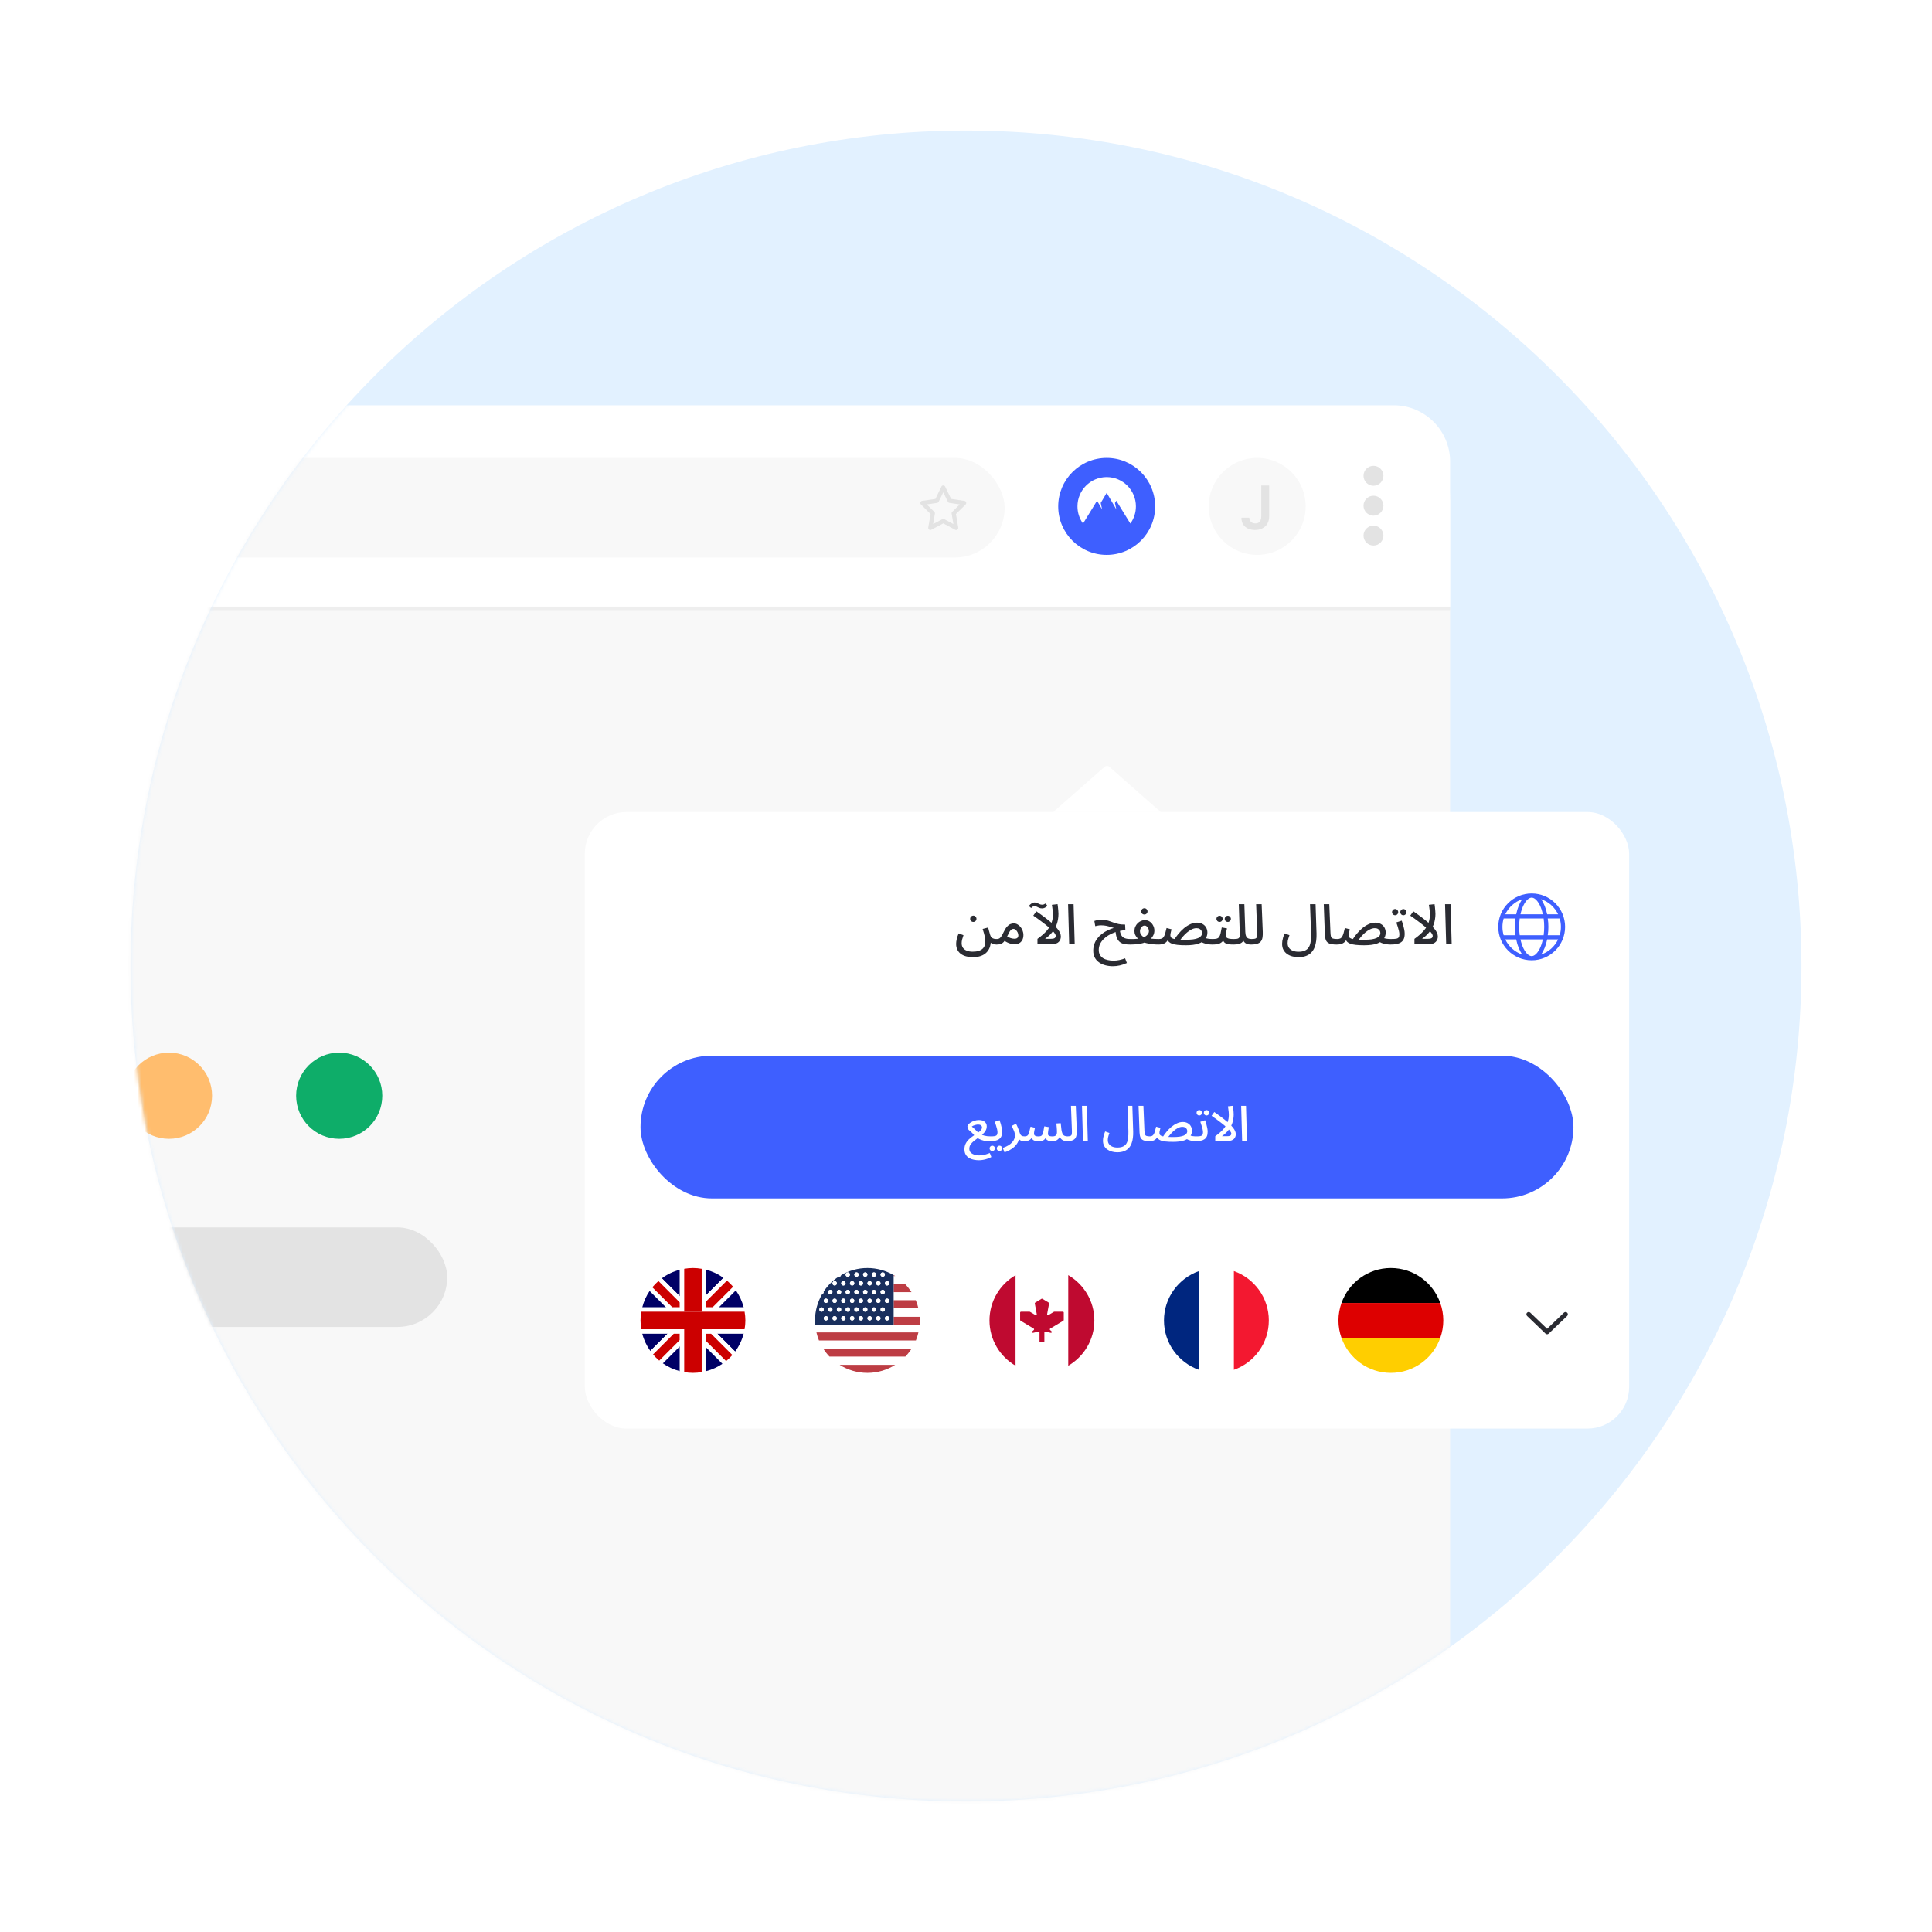 <svg width="555" height="555" viewBox="0 0 555 555" fill="none" xmlns="http://www.w3.org/2000/svg">
<path d="M517.5 277.5C517.5 410.048 410.048 517.5 277.5 517.5C144.952 517.5 37.5 410.048 37.5 277.5C37.5 144.952 144.952 37.5 277.5 37.5C410.048 37.5 517.5 144.952 517.5 277.5Z" fill="#E2F1FF"/>
<mask id="mask0_2089_21245" style="mask-type:alpha" maskUnits="userSpaceOnUse" x="37" y="37" width="481" height="481">
<path d="M517.5 277.5C517.5 410.048 410.048 517.5 277.5 517.5C144.952 517.5 37.5 410.048 37.5 277.5C37.5 144.952 144.952 37.5 277.5 37.5C410.048 37.5 517.5 144.952 517.5 277.5Z" fill="#E2F1FF"/>
</mask>
<g mask="url(#mask0_2089_21245)">
<g filter="url(#filter0_d_2089_21245)">
<path d="M416.574 132.633C416.574 123.683 409.319 116.428 400.369 116.428H-355.849C-364.798 116.428 -372.054 123.683 -372.054 132.633V578.261C-372.054 587.211 -364.798 594.466 -355.849 594.466H400.369C409.319 594.466 416.574 587.211 416.574 578.261V132.633Z" fill="#F8F8F8"/>
</g>
<path opacity="0.43" d="M32.27 174.25H416.574V175.25H32.27V174.25Z" fill="#E3E3E3"/>
<path d="M-355.849 116.428H400.369C409.319 116.428 416.574 123.683 416.574 132.633L416.574 174.25H-372.054L-372.053 132.633C-372.053 123.683 -364.798 116.428 -355.849 116.428Z" fill="white"/>
<circle cx="13.924" cy="13.924" r="13.924" transform="matrix(-1 0 0 1 375.074 131.546)" fill="#F8F8F8"/>
<rect x="35.102" y="131.546" width="253.499" height="28.602" rx="14.301" fill="#F8F8F8"/>
<path d="M48.545 327.141C55.379 327.141 60.919 321.601 60.919 314.767C60.919 307.933 55.379 302.393 48.545 302.393C41.711 302.393 36.171 307.933 36.171 314.767C36.171 321.601 41.711 327.141 48.545 327.141Z" fill="#FFBD6E"/>
<path d="M97.445 327.141C104.279 327.141 109.819 321.601 109.819 314.767C109.819 307.933 104.279 302.393 97.445 302.393C90.612 302.393 85.072 307.933 85.072 314.767C85.072 321.601 90.612 327.141 97.445 327.141Z" fill="#0EAD69"/>
<rect x="-125.026" y="352.585" width="253.499" height="28.602" rx="14.301" fill="#E3E3E3"/>
<circle cx="13.924" cy="13.924" r="13.924" transform="matrix(-1 0 0 1 331.837 131.546)" fill="#3E5FFF"/>
<path d="M311.117 150.394C310.075 148.959 309.516 147.231 309.519 145.457C309.519 140.813 313.277 137.048 317.914 137.048C322.551 137.048 326.309 140.813 326.309 145.457C326.312 147.231 325.753 148.959 324.711 150.394L320.679 143.835L320.29 144.494L320.685 146.325L317.914 141.576L316.2 144.475L316.599 146.325L315.147 143.839L311.117 150.394Z" fill="white"/>
<path d="M270.972 139.448C271.202 139.448 271.412 139.579 271.512 139.786L273.227 143.318L277.059 143.885C277.284 143.918 277.469 144.075 277.542 144.29C277.612 144.508 277.554 144.745 277.394 144.903L274.614 147.658L275.272 151.545C275.309 151.77 275.217 152 275.029 152.133C274.844 152.265 274.577 152.283 274.397 152.175L270.972 150.345L267.527 152.175C267.347 152.283 267.102 152.265 266.914 152.133C266.729 152 266.637 151.77 266.652 151.545L267.329 147.658L264.552 144.903C264.39 144.745 264.333 144.508 264.404 144.29C264.475 144.075 264.662 143.918 264.886 143.885L268.717 143.318L270.432 139.786C270.534 139.579 270.742 139.448 270.972 139.448ZM270.972 141.422L269.659 144.128C269.572 144.305 269.402 144.43 269.207 144.46L266.249 144.895L268.397 147.023C268.534 147.16 268.597 147.358 268.564 147.55L268.059 150.54L270.689 149.135C270.867 149.04 271.079 149.04 271.254 149.135L273.884 150.54L273.379 147.55C273.347 147.358 273.412 147.16 273.549 147.023L275.697 144.895L272.739 144.46C272.542 144.43 272.372 144.305 272.287 144.128L270.972 141.422Z" fill="#E3E3E3"/>
<path d="M362.329 139.456H364.595V148.321C364.591 149.133 364.418 149.833 364.078 150.42C363.737 151.003 363.261 151.452 362.649 151.768C362.042 152.08 361.334 152.236 360.526 152.236C359.787 152.236 359.122 152.104 358.531 151.842C357.944 151.575 357.479 151.181 357.134 150.66C356.789 150.139 356.617 149.49 356.617 148.715H358.888C358.892 149.055 358.966 149.349 359.11 149.595C359.258 149.841 359.461 150.03 359.719 150.161C359.978 150.293 360.275 150.358 360.612 150.358C360.977 150.358 361.287 150.282 361.541 150.131C361.796 149.975 361.989 149.745 362.12 149.441C362.255 149.137 362.325 148.764 362.329 148.321V139.456Z" fill="#E3E3E3"/>
<path fill-rule="evenodd" clip-rule="evenodd" d="M394.556 139.541C396.131 139.541 397.418 138.253 397.418 136.678C397.418 135.104 396.131 133.816 394.556 133.816C392.982 133.816 391.694 135.104 391.694 136.678C391.694 138.253 392.982 139.541 394.556 139.541ZM394.556 142.403C392.982 142.403 391.694 143.691 391.694 145.265C391.694 146.839 392.982 148.127 394.556 148.127C396.131 148.127 397.419 146.839 397.419 145.265C397.419 143.691 396.131 142.403 394.556 142.403ZM394.556 150.989C392.982 150.989 391.694 152.277 391.694 153.851C391.694 155.425 392.982 156.713 394.556 156.713C396.131 156.713 397.419 155.425 397.419 153.851C397.419 152.277 396.131 150.989 394.556 150.989Z" fill="#E3E3E3"/>
</g>
<g filter="url(#filter1_ddd_2089_21245)">
<path d="M317.34 197.263C317.717 196.931 318.283 196.931 318.66 197.263L333.437 210.262H302.563L317.34 197.263Z" fill="white"/>
<rect x="168" y="210.262" width="300" height="177.123" rx="12" fill="white"/>
<path d="M274.667 248.134C274.667 247.761 274.72 247.329 274.827 246.838C274.934 246.337 275.12 245.772 275.387 245.142L276.779 245.654C276.608 246.124 276.475 246.545 276.379 246.918C276.294 247.281 276.251 247.622 276.251 247.942C276.251 248.497 276.384 248.956 276.651 249.318C276.928 249.681 277.302 249.948 277.771 250.118C278.251 250.3 278.795 250.39 279.403 250.39C280.107 250.39 280.694 250.31 281.163 250.15C281.632 250.001 282.006 249.793 282.283 249.526C282.56 249.27 282.758 248.977 282.875 248.646C282.992 248.316 283.051 247.964 283.051 247.59C283.051 247.174 283.014 246.764 282.939 246.358C282.875 245.953 282.784 245.548 282.667 245.142C282.55 244.726 282.422 244.3 282.283 243.862L283.867 243.446C283.974 243.852 284.059 244.188 284.123 244.454C284.198 244.71 284.256 244.918 284.299 245.078C284.342 245.238 284.379 245.377 284.411 245.494C284.518 245.868 284.667 246.145 284.859 246.326C285.051 246.497 285.275 246.614 285.531 246.678C285.798 246.732 286.086 246.758 286.395 246.758C286.672 246.758 286.87 246.833 286.987 246.982C287.115 247.132 287.179 247.308 287.179 247.51C287.179 247.734 287.094 247.932 286.923 248.102C286.752 248.262 286.523 248.342 286.235 248.342C285.808 248.342 285.435 248.273 285.115 248.134C284.806 247.996 284.555 247.809 284.363 247.574C284.171 247.34 284.048 247.073 283.995 246.774L284.619 247.542C284.598 248.14 284.486 248.705 284.283 249.238C284.08 249.772 283.771 250.241 283.355 250.646C282.95 251.062 282.416 251.388 281.755 251.622C281.094 251.857 280.294 251.974 279.355 251.974C278.715 251.974 278.112 251.894 277.547 251.734C276.982 251.585 276.48 251.356 276.043 251.046C275.616 250.737 275.28 250.337 275.035 249.846C274.79 249.366 274.667 248.796 274.667 248.134ZM279.611 241.846C279.355 241.846 279.136 241.761 278.955 241.59C278.784 241.42 278.699 241.206 278.699 240.95C278.699 240.705 278.784 240.492 278.955 240.31C279.136 240.129 279.355 240.038 279.611 240.038C279.856 240.038 280.064 240.129 280.235 240.31C280.416 240.492 280.507 240.705 280.507 240.95C280.507 241.206 280.416 241.42 280.235 241.59C280.064 241.761 279.856 241.846 279.611 241.846ZM286.234 248.342L286.394 246.758C286.682 246.758 286.922 246.694 287.114 246.566C287.306 246.438 287.498 246.225 287.69 245.926C287.882 245.628 288.096 245.228 288.33 244.726C288.64 244.065 288.954 243.558 289.274 243.206C289.594 242.844 289.914 242.598 290.234 242.47C290.554 242.332 290.874 242.262 291.194 242.262C291.589 242.262 291.952 242.358 292.282 242.55C292.624 242.732 292.922 242.988 293.178 243.318C293.434 243.638 293.632 243.996 293.77 244.39C293.92 244.774 293.994 245.164 293.994 245.558C293.994 246.177 293.877 246.689 293.642 247.094C293.418 247.489 293.12 247.782 292.746 247.974C292.384 248.166 291.989 248.262 291.562 248.262C291.189 248.262 290.73 248.193 290.186 248.054C289.642 247.916 288.997 247.59 288.25 247.078L288.922 245.782C289.434 246.113 289.898 246.348 290.314 246.486C290.741 246.614 291.093 246.678 291.37 246.678C291.648 246.678 291.872 246.641 292.042 246.566C292.213 246.492 292.336 246.38 292.41 246.23C292.496 246.081 292.538 245.905 292.538 245.702C292.538 245.425 292.469 245.142 292.33 244.854C292.192 244.566 292.016 244.326 291.802 244.134C291.589 243.942 291.36 243.846 291.114 243.846C290.912 243.846 290.72 243.91 290.538 244.038C290.368 244.156 290.192 244.364 290.01 244.662C289.84 244.95 289.637 245.345 289.402 245.846C289.157 246.401 288.917 246.844 288.682 247.174C288.448 247.505 288.208 247.756 287.962 247.926C287.728 248.097 287.466 248.209 287.178 248.262C286.901 248.316 286.586 248.342 286.234 248.342ZM302.474 239.686C302.474 239.42 302.458 239.121 302.426 238.79C302.394 238.449 302.352 238.113 302.298 237.782C302.256 237.452 302.213 237.169 302.17 236.934L303.802 236.742C303.845 236.956 303.882 237.238 303.914 237.59C303.957 237.932 303.989 238.278 304.01 238.63C304.042 238.982 304.058 239.292 304.058 239.558C304.058 240.081 304.016 240.588 303.93 241.078C303.856 241.558 303.738 242.028 303.578 242.486C303.418 242.945 303.21 243.388 302.954 243.814L302.73 244.166C302.432 244.625 302.074 245.068 301.658 245.494C301.242 245.91 300.762 246.31 300.218 246.694H301.946C302.309 246.694 302.586 246.657 302.778 246.582C302.97 246.508 303.098 246.406 303.162 246.278C303.237 246.15 303.274 246.012 303.274 245.862C303.274 245.596 303.104 245.254 302.762 244.838C302.421 244.422 301.946 243.958 301.338 243.446C300.741 242.924 300.053 242.374 299.274 241.798C298.506 241.212 297.69 240.625 296.826 240.038L297.706 238.79C298.762 239.526 299.685 240.198 300.474 240.806C301.264 241.414 301.93 241.969 302.474 242.47C303.018 242.961 303.456 243.42 303.786 243.846C304.128 244.262 304.373 244.652 304.522 245.014C304.672 245.377 304.746 245.718 304.746 246.038C304.746 246.305 304.704 246.566 304.618 246.822C304.533 247.078 304.389 247.318 304.186 247.542C303.994 247.756 303.717 247.932 303.354 248.07C303.002 248.198 302.554 248.262 302.01 248.262H298.026V246.71C299.125 245.921 299.994 245.164 300.634 244.438C301.285 243.702 301.754 242.95 302.042 242.182C302.33 241.404 302.474 240.572 302.474 239.686ZM299.37 237.958C299.05 237.958 298.762 237.905 298.506 237.798C298.25 237.681 298.016 237.569 297.802 237.462C297.589 237.356 297.392 237.302 297.21 237.302C297.018 237.302 296.842 237.35 296.682 237.446C296.533 237.542 296.373 237.676 296.202 237.846L295.546 237.27C295.802 236.95 296.069 236.705 296.346 236.534C296.624 236.353 296.912 236.262 297.21 236.262C297.477 236.262 297.722 236.316 297.946 236.422C298.17 236.529 298.394 236.636 298.618 236.742C298.853 236.849 299.104 236.902 299.37 236.902C299.541 236.902 299.701 236.876 299.85 236.822C300 236.758 300.181 236.662 300.394 236.534L300.874 237.254C300.522 237.564 300.224 237.761 299.978 237.846C299.744 237.921 299.541 237.958 299.37 237.958ZM307.142 248.262L306.822 236.758H308.406L308.726 248.262H307.142ZM324.675 248.342C324.174 248.342 323.683 248.31 323.203 248.246C322.723 248.172 322.286 248.012 321.891 247.766C321.497 247.51 321.171 247.126 320.915 246.614C320.67 246.092 320.521 245.382 320.467 244.486L321.651 243.91C321.715 244.572 321.838 245.094 322.019 245.478C322.201 245.852 322.43 246.129 322.707 246.31C322.985 246.492 323.305 246.614 323.667 246.678C324.03 246.732 324.419 246.758 324.835 246.758C325.113 246.758 325.31 246.833 325.427 246.982C325.545 247.132 325.603 247.308 325.603 247.51C325.603 247.734 325.518 247.932 325.347 248.102C325.187 248.262 324.963 248.342 324.675 248.342ZM319.699 254.566C318.931 254.566 318.206 254.476 317.523 254.294C316.841 254.113 316.238 253.836 315.715 253.462C315.193 253.1 314.782 252.636 314.483 252.07C314.195 251.516 314.051 250.86 314.051 250.102C314.051 249.452 314.147 248.838 314.339 248.262C314.531 247.686 314.809 247.153 315.171 246.662C315.545 246.161 315.993 245.708 316.515 245.302C317.038 244.886 317.625 244.524 318.275 244.214C318.926 243.905 319.625 243.649 320.371 243.446L320.259 243.67C319.993 243.585 319.71 243.494 319.411 243.398C319.123 243.302 318.814 243.212 318.483 243.126C318.163 243.03 317.817 242.956 317.443 242.902C317.081 242.849 316.691 242.822 316.275 242.822C315.945 242.822 315.641 242.849 315.363 242.902C315.097 242.945 314.851 242.998 314.627 243.062L314.371 241.574C314.659 241.468 314.974 241.382 315.315 241.318C315.667 241.244 316.025 241.206 316.387 241.206C316.91 241.206 317.379 241.254 317.795 241.35C318.211 241.446 318.601 241.564 318.963 241.702C319.337 241.83 319.715 241.964 320.099 242.102C320.494 242.241 320.915 242.358 321.363 242.454C321.811 242.55 322.323 242.598 322.899 242.598H323.203L323.283 244.246C322.803 244.246 322.281 244.305 321.715 244.422C321.15 244.529 320.585 244.694 320.019 244.918C319.454 245.132 318.905 245.398 318.371 245.718C317.849 246.038 317.379 246.412 316.963 246.838C316.558 247.254 316.233 247.718 315.987 248.23C315.753 248.742 315.635 249.302 315.635 249.91C315.635 250.454 315.747 250.918 315.971 251.302C316.195 251.697 316.499 252.017 316.883 252.262C317.278 252.508 317.731 252.684 318.243 252.79C318.755 252.908 319.299 252.966 319.875 252.966C320.419 252.966 320.974 252.908 321.539 252.79C322.105 252.673 322.659 252.508 323.203 252.294L323.715 253.638C323.043 253.958 322.366 254.193 321.683 254.342C321.001 254.492 320.339 254.566 319.699 254.566ZM324.672 248.342L324.832 246.758C325.141 246.758 325.445 246.758 325.744 246.758C326.053 246.748 326.347 246.726 326.624 246.694C326.901 246.662 327.163 246.63 327.408 246.598C327.653 246.556 327.872 246.508 328.064 246.454C328.427 246.337 328.757 246.188 329.056 246.006C329.355 245.814 329.595 245.59 329.776 245.334C329.957 245.078 330.048 244.785 330.048 244.454C330.048 244.23 329.995 243.996 329.888 243.75C329.781 243.505 329.632 243.302 329.44 243.142C329.259 242.972 329.045 242.886 328.8 242.886C328.555 242.886 328.331 242.966 328.128 243.126C327.936 243.276 327.776 243.478 327.648 243.734C327.531 243.98 327.472 244.241 327.472 244.518C327.472 244.828 327.547 245.11 327.696 245.366C327.856 245.612 328.053 245.83 328.288 246.022C328.523 246.204 328.773 246.358 329.04 246.486L327.344 247.046C327.152 246.886 326.944 246.689 326.72 246.454C326.496 246.22 326.299 245.937 326.128 245.606C325.968 245.265 325.888 244.881 325.888 244.454C325.888 244.006 325.968 243.596 326.128 243.222C326.299 242.838 326.523 242.508 326.8 242.23C327.088 241.942 327.408 241.724 327.76 241.574C328.112 241.414 328.475 241.334 328.848 241.334C329.403 241.334 329.888 241.478 330.304 241.766C330.72 242.054 331.04 242.428 331.264 242.886C331.499 243.334 331.616 243.814 331.616 244.326C331.616 244.796 331.525 245.222 331.344 245.606C331.173 245.99 330.939 246.332 330.64 246.63C330.341 246.918 329.995 247.169 329.6 247.382C329.216 247.596 328.811 247.772 328.384 247.91C328.149 247.985 327.888 248.049 327.6 248.102C327.323 248.156 327.019 248.204 326.688 248.246C326.368 248.278 326.037 248.3 325.696 248.31C325.355 248.332 325.013 248.342 324.672 248.342ZM332.752 248.342C332.187 248.342 331.616 248.31 331.04 248.246C330.464 248.172 329.92 248.076 329.408 247.958C328.907 247.841 328.485 247.708 328.144 247.558L329.248 246.486C329.568 246.54 329.941 246.588 330.368 246.63C330.805 246.673 331.248 246.705 331.696 246.726C332.144 246.748 332.549 246.758 332.912 246.758C333.189 246.758 333.387 246.833 333.504 246.982C333.632 247.132 333.696 247.308 333.696 247.51C333.696 247.734 333.611 247.932 333.44 248.102C333.269 248.262 333.04 248.342 332.752 248.342ZM328.752 239.718C328.496 239.718 328.277 239.633 328.096 239.462C327.925 239.292 327.84 239.078 327.84 238.822C327.84 238.577 327.925 238.364 328.096 238.182C328.277 238.001 328.496 237.91 328.752 237.91C328.997 237.91 329.205 238.001 329.376 238.182C329.557 238.364 329.648 238.577 329.648 238.822C329.648 239.078 329.557 239.292 329.376 239.462C329.205 239.633 328.997 239.718 328.752 239.718ZM348.19 248.342C347.838 248.342 347.438 248.31 346.99 248.246C346.542 248.172 346.105 248.054 345.678 247.894C345.262 247.734 344.91 247.532 344.622 247.286L345.966 246.358C346.35 246.518 346.739 246.625 347.134 246.678C347.539 246.732 347.945 246.758 348.35 246.758C348.627 246.758 348.825 246.833 348.942 246.982C349.07 247.132 349.134 247.308 349.134 247.51C349.134 247.734 349.049 247.932 348.878 248.102C348.707 248.262 348.478 248.342 348.19 248.342ZM340.654 248.55C339.705 248.55 338.905 248.513 338.254 248.438C337.614 248.364 337.097 248.257 336.702 248.118C336.307 247.969 336.003 247.788 335.79 247.574C335.577 247.35 335.422 247.094 335.326 246.806L335.71 246.678C335.443 247.19 335.15 247.564 334.83 247.798C334.521 248.033 334.19 248.182 333.838 248.246C333.497 248.31 333.134 248.342 332.75 248.342L332.91 246.758C333.273 246.758 333.566 246.705 333.79 246.598C334.014 246.492 334.195 246.316 334.334 246.07C334.483 245.825 334.617 245.5 334.734 245.094C334.851 244.689 334.979 244.188 335.118 243.59L336.542 243.958C336.478 244.214 336.419 244.454 336.366 244.678C336.313 244.892 336.27 245.084 336.238 245.254C336.217 245.414 336.206 245.542 336.206 245.638C336.206 245.873 336.259 246.076 336.366 246.246C336.483 246.417 336.697 246.556 337.006 246.662C337.326 246.769 337.785 246.849 338.382 246.902C338.979 246.945 339.763 246.966 340.734 246.966C341.513 246.966 342.185 246.929 342.75 246.854C343.326 246.769 343.801 246.646 344.174 246.486C344.547 246.316 344.83 246.113 345.022 245.878C345.214 245.633 345.31 245.356 345.31 245.046C345.31 244.822 345.257 244.604 345.15 244.39C345.043 244.177 344.873 244.001 344.638 243.862C344.403 243.713 344.094 243.638 343.71 243.638C343.241 243.638 342.766 243.761 342.286 244.006C341.817 244.241 341.369 244.545 340.942 244.918C340.515 245.292 340.126 245.681 339.774 246.086C339.433 246.492 339.145 246.854 338.91 247.174L337.23 247.062C337.593 246.476 338.014 245.889 338.494 245.302C338.985 244.705 339.518 244.161 340.094 243.67C340.681 243.18 341.289 242.79 341.918 242.502C342.547 242.204 343.193 242.054 343.854 242.054C344.473 242.054 345.006 242.182 345.454 242.438C345.902 242.684 346.243 243.02 346.478 243.446C346.723 243.873 346.846 244.364 346.846 244.918C346.846 245.59 346.649 246.204 346.254 246.758C345.87 247.302 345.225 247.74 344.318 248.07C343.411 248.39 342.19 248.55 340.654 248.55ZM348.188 248.342L348.348 246.758C348.838 246.758 349.228 246.721 349.516 246.646C349.814 246.561 350.044 246.406 350.204 246.182C350.374 245.948 350.513 245.612 350.62 245.174C350.726 244.737 350.844 244.156 350.972 243.43L352.476 243.702C352.433 243.894 352.385 244.102 352.332 244.326C352.289 244.55 352.252 244.78 352.22 245.014C352.188 245.238 352.172 245.436 352.172 245.606C352.172 245.777 352.188 245.937 352.22 246.086C352.262 246.225 352.353 246.342 352.492 246.438C352.641 246.534 352.87 246.614 353.18 246.678C353.5 246.732 353.937 246.758 354.492 246.758C354.769 246.758 354.966 246.833 355.084 246.982C355.201 247.132 355.26 247.308 355.26 247.51C355.26 247.734 355.174 247.932 355.004 248.102C354.844 248.262 354.62 248.342 354.332 248.342C353.724 248.342 353.228 248.31 352.844 248.246C352.46 248.172 352.156 248.06 351.932 247.91C351.708 247.761 351.542 247.569 351.436 247.334C351.329 247.1 351.254 246.822 351.212 246.502L351.772 246.518C351.601 246.913 351.398 247.233 351.164 247.478C350.94 247.713 350.684 247.894 350.396 248.022C350.118 248.15 349.793 248.236 349.42 248.278C349.057 248.321 348.646 248.342 348.188 248.342ZM352.716 241.846C352.47 241.846 352.257 241.761 352.076 241.59C351.905 241.42 351.82 241.212 351.82 240.966C351.82 240.732 351.905 240.524 352.076 240.342C352.257 240.161 352.47 240.07 352.716 240.07C352.95 240.07 353.153 240.161 353.324 240.342C353.505 240.524 353.596 240.732 353.596 240.966C353.596 241.212 353.505 241.42 353.324 241.59C353.153 241.761 352.95 241.846 352.716 241.846ZM350.348 241.846C350.102 241.846 349.889 241.761 349.708 241.59C349.537 241.409 349.452 241.201 349.452 240.966C349.452 240.721 349.537 240.513 349.708 240.342C349.889 240.161 350.102 240.07 350.348 240.07C350.593 240.07 350.801 240.161 350.972 240.342C351.142 240.513 351.228 240.721 351.228 240.966C351.228 241.201 351.142 241.409 350.972 241.59C350.801 241.761 350.593 241.846 350.348 241.846ZM354.328 248.342L354.472 246.758C355.048 246.758 355.453 246.705 355.688 246.598C355.923 246.481 356.061 246.278 356.104 245.99C356.147 245.692 356.157 245.27 356.136 244.726L355.864 236.758H357.464L357.736 244.71C357.757 245.244 357.837 245.66 357.976 245.958C358.115 246.257 358.312 246.465 358.568 246.582C358.835 246.7 359.144 246.758 359.496 246.758C359.773 246.758 359.971 246.833 360.088 246.982C360.216 247.132 360.28 247.308 360.28 247.51C360.28 247.734 360.195 247.932 360.024 248.102C359.853 248.262 359.624 248.342 359.336 248.342C358.877 248.342 358.483 248.278 358.152 248.15C357.832 248.012 357.576 247.82 357.384 247.574C357.192 247.318 357.064 247.02 357 246.678L357.432 246.694C357.304 247.089 357.112 247.409 356.856 247.654C356.611 247.889 356.28 248.065 355.864 248.182C355.448 248.289 354.936 248.342 354.328 248.342ZM359.344 248.342L359.488 246.758C360.064 246.758 360.469 246.705 360.704 246.598C360.938 246.481 361.077 246.278 361.12 245.99C361.162 245.692 361.173 245.27 361.152 244.726L360.848 236.758H362.432L362.752 244.678C362.773 245.254 362.752 245.772 362.688 246.23C362.624 246.689 362.474 247.078 362.24 247.398C362.016 247.708 361.669 247.942 361.2 248.102C360.741 248.262 360.122 248.342 359.344 248.342ZM368.308 248.134C368.308 247.889 368.329 247.617 368.372 247.318C368.425 247.009 368.5 246.673 368.596 246.31C368.702 245.948 368.846 245.558 369.028 245.142L370.42 245.654C370.313 245.964 370.217 246.252 370.132 246.518C370.046 246.785 369.982 247.036 369.94 247.27C369.908 247.505 369.892 247.729 369.892 247.942C369.892 248.465 370.02 248.908 370.276 249.27C370.542 249.644 370.91 249.926 371.38 250.118C371.849 250.31 372.393 250.406 373.012 250.406C373.79 250.406 374.42 250.289 374.9 250.054C375.39 249.83 375.764 249.489 376.02 249.03C376.286 248.572 376.457 248.006 376.532 247.334C376.617 246.652 376.649 245.868 376.628 244.982L376.324 236.758H377.924L378.196 245.19C378.217 245.894 378.185 246.582 378.1 247.254C378.025 247.916 377.876 248.529 377.652 249.094C377.438 249.67 377.129 250.172 376.724 250.598C376.329 251.036 375.822 251.372 375.204 251.606C374.585 251.852 373.838 251.974 372.964 251.974C372.356 251.974 371.774 251.894 371.22 251.734C370.665 251.585 370.169 251.356 369.732 251.046C369.294 250.737 368.948 250.342 368.692 249.862C368.436 249.382 368.308 248.806 368.308 248.134ZM383.972 248.342C383.076 248.342 382.388 248.246 381.908 248.054C381.428 247.852 381.097 247.548 380.916 247.142C380.734 246.726 380.628 246.193 380.596 245.542L380.276 236.758H381.86L382.196 244.87C382.217 245.382 382.265 245.777 382.34 246.054C382.425 246.321 382.601 246.508 382.868 246.614C383.145 246.71 383.566 246.758 384.132 246.758C384.409 246.758 384.606 246.833 384.724 246.982C384.852 247.132 384.916 247.308 384.916 247.51C384.916 247.734 384.83 247.932 384.66 248.102C384.489 248.262 384.26 248.342 383.972 248.342ZM399.409 248.342C399.057 248.342 398.657 248.31 398.209 248.246C397.761 248.172 397.323 248.054 396.897 247.894C396.481 247.734 396.129 247.532 395.841 247.286L397.185 246.358C397.569 246.518 397.958 246.625 398.353 246.678C398.758 246.732 399.163 246.758 399.569 246.758C399.846 246.758 400.043 246.833 400.161 246.982C400.289 247.132 400.353 247.308 400.353 247.51C400.353 247.734 400.267 247.932 400.097 248.102C399.926 248.262 399.697 248.342 399.409 248.342ZM391.873 248.55C390.923 248.55 390.123 248.513 389.473 248.438C388.833 248.364 388.315 248.257 387.921 248.118C387.526 247.969 387.222 247.788 387.009 247.574C386.795 247.35 386.641 247.094 386.545 246.806L386.929 246.678C386.662 247.19 386.369 247.564 386.049 247.798C385.739 248.033 385.409 248.182 385.057 248.246C384.715 248.31 384.353 248.342 383.969 248.342L384.129 246.758C384.491 246.758 384.785 246.705 385.009 246.598C385.233 246.492 385.414 246.316 385.553 246.07C385.702 245.825 385.835 245.5 385.953 245.094C386.07 244.689 386.198 244.188 386.337 243.59L387.761 243.958C387.697 244.214 387.638 244.454 387.585 244.678C387.531 244.892 387.489 245.084 387.457 245.254C387.435 245.414 387.425 245.542 387.425 245.638C387.425 245.873 387.478 246.076 387.585 246.246C387.702 246.417 387.915 246.556 388.225 246.662C388.545 246.769 389.003 246.849 389.601 246.902C390.198 246.945 390.982 246.966 391.953 246.966C392.731 246.966 393.403 246.929 393.969 246.854C394.545 246.769 395.019 246.646 395.393 246.486C395.766 246.316 396.049 246.113 396.241 245.878C396.433 245.633 396.529 245.356 396.529 245.046C396.529 244.822 396.475 244.604 396.369 244.39C396.262 244.177 396.091 244.001 395.857 243.862C395.622 243.713 395.313 243.638 394.929 243.638C394.459 243.638 393.985 243.761 393.505 244.006C393.035 244.241 392.587 244.545 392.161 244.918C391.734 245.292 391.345 245.681 390.993 246.086C390.651 246.492 390.363 246.854 390.129 247.174L388.449 247.062C388.811 246.476 389.233 245.889 389.713 245.302C390.203 244.705 390.737 244.161 391.313 243.67C391.899 243.18 392.507 242.79 393.137 242.502C393.766 242.204 394.411 242.054 395.073 242.054C395.691 242.054 396.225 242.182 396.673 242.438C397.121 242.684 397.462 243.02 397.697 243.446C397.942 243.873 398.065 244.364 398.065 244.918C398.065 245.59 397.867 246.204 397.473 246.758C397.089 247.302 396.443 247.74 395.537 248.07C394.63 248.39 393.409 248.55 391.873 248.55ZM399.406 248.342L399.566 246.758C400.196 246.758 400.686 246.732 401.038 246.678C401.39 246.625 401.636 246.502 401.774 246.31C401.924 246.118 401.998 245.825 401.998 245.43C401.998 245.153 401.956 244.822 401.87 244.438C401.785 244.054 401.673 243.654 401.534 243.238C401.406 242.812 401.268 242.396 401.118 241.99L402.67 241.478C402.809 241.83 402.942 242.23 403.07 242.678C403.198 243.126 403.305 243.574 403.39 244.022C403.476 244.47 403.518 244.881 403.518 245.254C403.518 245.841 403.433 246.332 403.262 246.726C403.092 247.121 402.83 247.441 402.478 247.686C402.137 247.921 401.71 248.092 401.198 248.198C400.686 248.294 400.089 248.342 399.406 248.342ZM403.15 239.926C402.894 239.926 402.681 239.841 402.51 239.67C402.34 239.489 402.254 239.281 402.254 239.046C402.254 238.801 402.34 238.593 402.51 238.422C402.681 238.241 402.894 238.15 403.15 238.15C403.385 238.15 403.588 238.241 403.758 238.422C403.929 238.593 404.014 238.801 404.014 239.046C404.014 239.281 403.929 239.489 403.758 239.67C403.588 239.841 403.385 239.926 403.15 239.926ZM400.782 239.926C400.537 239.926 400.324 239.841 400.142 239.67C399.972 239.489 399.886 239.281 399.886 239.046C399.886 238.801 399.972 238.588 400.142 238.406C400.324 238.225 400.537 238.134 400.782 238.134C401.017 238.134 401.22 238.225 401.39 238.406C401.572 238.588 401.662 238.801 401.662 239.046C401.662 239.281 401.572 239.489 401.39 239.67C401.22 239.841 401.017 239.926 400.782 239.926ZM410.772 239.686C410.772 239.42 410.756 239.121 410.724 238.79C410.692 238.449 410.65 238.113 410.596 237.782C410.554 237.452 410.511 237.169 410.468 236.934L412.1 236.742C412.143 236.956 412.18 237.238 412.212 237.59C412.255 237.932 412.287 238.278 412.308 238.63C412.34 238.982 412.356 239.292 412.356 239.558C412.356 240.081 412.314 240.588 412.228 241.078C412.154 241.558 412.036 242.028 411.876 242.486C411.716 242.945 411.508 243.388 411.252 243.814L411.028 244.166C410.73 244.625 410.372 245.068 409.956 245.494C409.54 245.91 409.06 246.31 408.516 246.694H410.244C410.607 246.694 410.884 246.657 411.076 246.582C411.268 246.508 411.396 246.406 411.46 246.278C411.535 246.15 411.572 246.012 411.572 245.862C411.572 245.596 411.402 245.254 411.06 244.838C410.719 244.422 410.244 243.958 409.636 243.446C409.039 242.924 408.351 242.374 407.572 241.798C406.804 241.212 405.988 240.625 405.124 240.038L406.004 238.79C407.06 239.526 407.983 240.198 408.772 240.806C409.562 241.414 410.228 241.969 410.772 242.47C411.316 242.961 411.754 243.42 412.084 243.846C412.426 244.262 412.671 244.652 412.82 245.014C412.97 245.377 413.044 245.718 413.044 246.038C413.044 246.305 413.002 246.566 412.916 246.822C412.831 247.078 412.687 247.318 412.484 247.542C412.292 247.756 412.015 247.932 411.652 248.07C411.3 248.198 410.852 248.262 410.308 248.262H406.324V246.71C407.423 245.921 408.292 245.164 408.932 244.438C409.583 243.702 410.052 242.95 410.34 242.182C410.628 241.404 410.772 240.572 410.772 239.686ZM415.439 248.262L415.119 236.758H416.703L417.023 248.262H415.439Z" fill="#2A2B32"/>
<path d="M440 233.662C445.303 233.662 449.6 237.96 449.6 243.262C449.6 248.565 445.303 252.862 440 252.862C434.698 252.862 430.4 248.565 430.4 243.262C430.4 237.96 434.698 233.662 440 233.662ZM440 251.662C440.626 251.662 441.515 251.122 442.321 249.513C442.693 248.771 443.004 247.841 443.191 246.862H436.775C436.996 247.841 437.308 248.771 437.679 249.513C438.485 251.122 439.374 251.662 440 251.662ZM436.561 245.662H443.439C443.544 244.905 443.6 244.098 443.6 243.262C443.6 242.426 443.544 241.62 443.439 240.862H436.561C436.456 241.62 436.4 242.426 436.4 243.262C436.4 244.098 436.456 244.905 436.561 245.662ZM443.191 239.662C443.004 238.65 442.693 237.753 442.321 237.01C441.515 235.401 440.626 234.862 440 234.862C439.374 234.862 438.485 235.401 437.679 237.01C437.308 237.753 436.996 238.65 436.775 239.662H443.191ZM444.616 240.862C444.748 241.631 444.8 242.433 444.8 243.262C444.8 244.091 444.748 244.893 444.616 245.662H448.051C448.28 244.901 448.4 244.095 448.4 243.262C448.4 242.43 448.28 241.623 448.051 240.862H444.616ZM442.681 235.299C443.469 236.362 444.091 237.877 444.451 239.662H447.59C446.623 237.618 444.849 236.029 442.681 235.299ZM437.319 235.299C435.151 236.029 433.379 237.618 432.409 239.662H435.549C435.909 237.877 436.531 236.362 437.319 235.299ZM431.6 243.262C431.6 244.095 431.722 244.901 431.948 245.662H435.35C435.253 244.893 435.2 244.091 435.2 243.262C435.2 242.433 435.253 241.631 435.35 240.862H431.948C431.722 241.623 431.6 242.43 431.6 243.262ZM447.59 246.862H444.451C444.091 248.647 443.469 250.162 442.681 251.223C444.849 250.496 446.623 248.906 447.59 246.862ZM435.549 246.862H432.409C433.379 248.906 435.151 250.496 437.319 251.223C436.531 250.162 435.909 248.647 435.549 246.862Z" fill="#3E5FFF"/>
<rect x="184" y="280.262" width="268" height="41" rx="20.5" fill="#3E5FFF"/>
<path d="M281.223 310.298C280.736 310.298 280.249 310.251 279.762 310.158C279.275 310.064 278.825 309.9 278.413 309.666C278.01 309.432 277.683 309.109 277.43 308.696C277.177 308.284 277.05 307.774 277.05 307.165C277.05 306.537 277.172 305.985 277.416 305.507C277.659 305.039 277.973 304.626 278.357 304.27C278.741 303.914 279.149 303.591 279.579 303.301C280.01 303.011 280.418 302.739 280.802 302.486C281.186 302.224 281.495 301.961 281.729 301.699C281.973 301.437 282.095 301.147 282.095 300.828C282.095 300.706 282.057 300.589 281.982 300.477C281.917 300.355 281.799 300.252 281.631 300.168C281.472 300.083 281.251 300.041 280.97 300.041C280.783 300.041 280.572 300.069 280.338 300.126C280.113 300.172 279.898 300.238 279.692 300.322C279.486 300.407 279.308 300.5 279.158 300.603C279.411 300.809 279.65 301.02 279.875 301.236C280.099 301.442 280.324 301.657 280.549 301.882C280.774 302.107 280.999 302.346 281.223 302.598C281.448 302.73 281.678 302.847 281.912 302.95C282.155 303.043 282.408 303.128 282.671 303.203C282.942 303.278 283.242 303.338 283.57 303.385C283.898 303.423 284.272 303.441 284.694 303.441C284.937 303.441 285.111 303.507 285.214 303.638C285.317 303.769 285.368 303.924 285.368 304.102C285.368 304.299 285.293 304.472 285.143 304.622C284.994 304.762 284.797 304.832 284.553 304.832C283.776 304.832 283.125 304.776 282.6 304.664C282.076 304.542 281.621 304.373 281.237 304.158C280.863 303.943 280.493 303.694 280.127 303.413C279.978 303.217 279.8 303.011 279.594 302.795C279.397 302.58 279.186 302.364 278.961 302.149C278.736 301.933 278.507 301.741 278.273 301.573C278.226 301.535 278.174 301.451 278.118 301.32C278.062 301.179 278.01 301.039 277.964 300.898C277.926 300.748 277.907 300.641 277.907 300.575C277.907 300.416 277.996 300.233 278.174 300.027C278.352 299.812 278.591 299.61 278.891 299.423C279.2 299.226 279.551 299.067 279.945 298.945C280.348 298.814 280.769 298.749 281.209 298.749C281.949 298.749 282.507 298.922 282.881 299.268C283.265 299.606 283.457 300.022 283.457 300.519C283.457 301.015 283.336 301.465 283.092 301.868C282.849 302.261 282.535 302.622 282.151 302.95C281.776 303.268 281.378 303.577 280.956 303.877C280.535 304.167 280.132 304.467 279.748 304.776C279.373 305.085 279.064 305.418 278.821 305.774C278.577 306.13 278.455 306.533 278.455 306.982C278.455 307.376 278.549 307.699 278.736 307.952C278.933 308.205 279.177 308.397 279.467 308.528C279.757 308.668 280.062 308.767 280.38 308.823C280.699 308.879 280.98 308.907 281.223 308.907C281.542 308.907 281.865 308.884 282.193 308.837C282.53 308.79 282.877 308.715 283.233 308.612C283.598 308.509 283.968 308.383 284.343 308.233L284.778 309.371C284.478 309.539 284.132 309.694 283.738 309.834C283.345 309.984 282.928 310.097 282.488 310.172C282.057 310.256 281.636 310.298 281.223 310.298ZM284.272 304.832L284.412 303.441C284.965 303.441 285.396 303.418 285.705 303.371C286.014 303.324 286.23 303.217 286.351 303.048C286.483 302.879 286.548 302.622 286.548 302.275C286.548 302.032 286.511 301.741 286.436 301.404C286.361 301.067 286.262 300.716 286.141 300.35C286.028 299.976 285.906 299.61 285.775 299.254L287.138 298.805C287.26 299.114 287.377 299.465 287.489 299.859C287.602 300.252 287.696 300.645 287.77 301.039C287.845 301.432 287.883 301.793 287.883 302.121C287.883 302.636 287.808 303.067 287.658 303.413C287.508 303.76 287.279 304.041 286.97 304.256C286.67 304.462 286.295 304.612 285.846 304.706C285.396 304.79 284.871 304.832 284.272 304.832ZM287.124 307.671C286.909 307.671 286.721 307.591 286.562 307.432C286.412 307.282 286.337 307.104 286.337 306.898C286.337 306.682 286.412 306.495 286.562 306.336C286.721 306.186 286.909 306.111 287.124 306.111C287.34 306.111 287.522 306.186 287.672 306.336C287.822 306.495 287.897 306.682 287.897 306.898C287.897 307.104 287.822 307.282 287.672 307.432C287.522 307.591 287.34 307.671 287.124 307.671ZM285.059 307.671C284.834 307.671 284.647 307.591 284.497 307.432C284.347 307.282 284.272 307.104 284.272 306.898C284.272 306.682 284.347 306.495 284.497 306.336C284.647 306.186 284.834 306.111 285.059 306.111C285.265 306.111 285.443 306.186 285.593 306.336C285.743 306.495 285.817 306.682 285.817 306.898C285.817 307.104 285.743 307.282 285.593 307.432C285.443 307.591 285.265 307.671 285.059 307.671ZM288.563 308.022L288.057 306.757C288.684 306.542 289.218 306.298 289.659 306.027C290.108 305.755 290.469 305.465 290.741 305.156C291.022 304.847 291.228 304.523 291.359 304.186C291.49 303.849 291.555 303.512 291.555 303.174C291.555 302.734 291.457 302.28 291.26 301.812C291.064 301.343 290.844 300.889 290.6 300.449L291.865 299.816C292.043 300.135 292.197 300.458 292.328 300.786C292.459 301.104 292.576 301.404 292.679 301.685C292.783 301.957 292.862 302.186 292.918 302.374C293.049 302.795 293.223 303.081 293.438 303.231C293.654 303.371 293.967 303.441 294.38 303.441C294.623 303.441 294.796 303.507 294.899 303.638C295.012 303.769 295.068 303.924 295.068 304.102C295.068 304.299 294.993 304.472 294.843 304.622C294.693 304.762 294.492 304.832 294.239 304.832C293.836 304.832 293.499 304.767 293.227 304.636C292.956 304.495 292.75 304.313 292.609 304.088C292.469 303.854 292.375 303.601 292.328 303.329L292.792 303.596C292.783 304.177 292.637 304.711 292.356 305.198C292.085 305.694 291.733 306.13 291.303 306.504C290.881 306.879 290.427 307.193 289.94 307.446C289.453 307.708 288.994 307.9 288.563 308.022ZM293.96 304.832L294.1 303.441C294.4 303.441 294.643 303.418 294.831 303.371C295.027 303.324 295.187 303.217 295.308 303.048C295.44 302.87 295.557 302.594 295.66 302.219C295.772 301.844 295.899 301.325 296.039 300.659L297.318 300.969C297.271 301.193 297.21 301.47 297.135 301.798C297.069 302.116 297.037 302.406 297.037 302.669C297.037 302.819 297.074 302.954 297.149 303.076C297.224 303.189 297.35 303.278 297.528 303.343C297.706 303.409 297.95 303.441 298.259 303.441C298.531 303.441 298.751 303.418 298.919 303.371C299.097 303.324 299.247 303.212 299.369 303.034C299.491 302.847 299.599 302.561 299.692 302.177C299.786 301.783 299.884 301.245 299.987 300.561L301.294 300.786C301.257 300.973 301.219 301.189 301.182 301.432C301.144 301.676 301.111 301.915 301.083 302.149C301.055 302.374 301.041 302.561 301.041 302.711C301.041 302.833 301.069 302.954 301.125 303.076C301.191 303.189 301.317 303.278 301.505 303.343C301.692 303.409 301.964 303.441 302.32 303.441C302.779 303.441 303.111 303.348 303.317 303.16C303.523 302.964 303.626 302.669 303.626 302.275C303.626 302.06 303.622 301.83 303.612 301.587C303.603 301.343 303.584 301.072 303.556 300.772C303.537 300.472 303.505 300.126 303.458 299.732L304.708 299.648C304.774 300.416 304.844 301.048 304.919 301.545C304.994 302.032 305.097 302.416 305.228 302.697C305.369 302.968 305.556 303.16 305.79 303.273C306.034 303.385 306.352 303.441 306.746 303.441C306.989 303.441 307.162 303.507 307.265 303.638C307.378 303.769 307.434 303.924 307.434 304.102C307.434 304.299 307.359 304.472 307.209 304.622C307.059 304.762 306.858 304.832 306.605 304.832C306.305 304.832 306.024 304.795 305.762 304.72C305.509 304.645 305.28 304.537 305.074 304.397C304.877 304.247 304.708 304.064 304.568 303.849C304.427 303.633 304.324 303.385 304.259 303.104L304.512 303.189C304.399 303.629 304.231 303.966 304.006 304.2C303.781 304.434 303.514 304.598 303.205 304.692C302.905 304.786 302.568 304.832 302.193 304.832C301.781 304.832 301.43 304.781 301.139 304.678C300.858 304.565 300.638 304.397 300.479 304.172C300.32 303.947 300.226 303.657 300.198 303.301H300.676C300.488 303.741 300.287 304.074 300.072 304.299C299.866 304.514 299.608 304.659 299.299 304.734C298.999 304.8 298.601 304.832 298.105 304.832C297.852 304.832 297.585 304.795 297.304 304.72C297.023 304.645 296.774 304.495 296.559 304.27C296.353 304.036 296.222 303.68 296.166 303.203L296.685 303.132C296.517 303.638 296.301 304.013 296.039 304.256C295.786 304.491 295.486 304.645 295.14 304.72C294.803 304.795 294.409 304.832 293.96 304.832ZM306.33 304.832L306.456 303.441C306.962 303.441 307.318 303.395 307.524 303.301C307.73 303.198 307.852 303.02 307.889 302.767C307.927 302.505 307.936 302.135 307.917 301.657L307.65 294.66H309.041L309.322 301.615C309.341 302.121 309.322 302.575 309.266 302.978C309.21 303.381 309.079 303.722 308.873 304.003C308.676 304.275 308.372 304.481 307.959 304.622C307.557 304.762 307.013 304.832 306.33 304.832ZM311.099 304.762L310.818 294.66H312.209L312.49 304.762H311.099ZM316.844 304.65C316.844 304.434 316.862 304.196 316.9 303.933C316.947 303.662 317.012 303.367 317.096 303.048C317.19 302.73 317.317 302.388 317.476 302.022L318.698 302.472C318.605 302.744 318.52 302.997 318.445 303.231C318.37 303.465 318.314 303.685 318.277 303.891C318.249 304.097 318.235 304.294 318.235 304.481C318.235 304.94 318.347 305.329 318.572 305.647C318.806 305.975 319.129 306.223 319.541 306.392C319.953 306.561 320.431 306.645 320.974 306.645C321.658 306.645 322.211 306.542 322.632 306.336C323.063 306.139 323.391 305.839 323.616 305.437C323.85 305.034 324 304.537 324.065 303.947C324.14 303.348 324.169 302.659 324.15 301.882L323.883 294.66H325.288L325.527 302.065C325.545 302.683 325.517 303.287 325.442 303.877C325.377 304.458 325.246 304.996 325.049 305.493C324.862 305.999 324.59 306.439 324.234 306.814C323.888 307.198 323.443 307.493 322.899 307.699C322.356 307.914 321.7 308.022 320.932 308.022C320.398 308.022 319.888 307.952 319.401 307.811C318.914 307.68 318.478 307.479 318.094 307.207C317.71 306.935 317.406 306.589 317.181 306.167C316.956 305.746 316.844 305.24 316.844 304.65ZM330.318 304.832C329.531 304.832 328.927 304.748 328.505 304.58C328.084 304.402 327.793 304.135 327.634 303.779C327.475 303.413 327.381 302.945 327.353 302.374L327.072 294.66H328.463L328.758 301.783C328.777 302.233 328.819 302.58 328.885 302.823C328.96 303.057 329.114 303.221 329.348 303.315C329.592 303.399 329.962 303.441 330.458 303.441C330.702 303.441 330.875 303.507 330.978 303.638C331.091 303.769 331.147 303.924 331.147 304.102C331.147 304.299 331.072 304.472 330.922 304.622C330.772 304.762 330.571 304.832 330.318 304.832ZM343.593 304.832C343.284 304.832 342.933 304.804 342.539 304.748C342.146 304.683 341.762 304.58 341.387 304.439C341.022 304.299 340.713 304.121 340.46 303.905L341.64 303.09C341.977 303.231 342.319 303.324 342.666 303.371C343.022 303.418 343.378 303.441 343.734 303.441C343.977 303.441 344.15 303.507 344.253 303.638C344.366 303.769 344.422 303.924 344.422 304.102C344.422 304.299 344.347 304.472 344.197 304.622C344.047 304.762 343.846 304.832 343.593 304.832ZM336.975 305.015C336.142 305.015 335.439 304.982 334.868 304.917C334.306 304.851 333.851 304.758 333.505 304.636C333.158 304.505 332.891 304.345 332.704 304.158C332.517 303.961 332.381 303.737 332.296 303.484L332.634 303.371C332.399 303.821 332.142 304.149 331.861 304.355C331.589 304.561 331.299 304.692 330.99 304.748C330.69 304.804 330.372 304.832 330.034 304.832L330.175 303.441C330.493 303.441 330.751 303.395 330.948 303.301C331.144 303.207 331.304 303.053 331.425 302.837C331.556 302.622 331.674 302.336 331.777 301.98C331.88 301.624 331.992 301.184 332.114 300.659L333.364 300.983C333.308 301.207 333.257 301.418 333.21 301.615C333.163 301.802 333.125 301.971 333.097 302.121C333.079 302.261 333.069 302.374 333.069 302.458C333.069 302.664 333.116 302.842 333.21 302.992C333.313 303.142 333.5 303.263 333.772 303.357C334.053 303.451 334.456 303.521 334.98 303.568C335.505 303.605 336.193 303.624 337.046 303.624C337.729 303.624 338.319 303.591 338.816 303.526C339.322 303.451 339.739 303.343 340.066 303.203C340.394 303.053 340.642 302.875 340.811 302.669C340.98 302.453 341.064 302.21 341.064 301.938C341.064 301.741 341.017 301.549 340.923 301.362C340.83 301.175 340.68 301.02 340.474 300.898C340.268 300.767 339.996 300.702 339.659 300.702C339.247 300.702 338.83 300.809 338.408 301.025C337.996 301.231 337.603 301.498 337.228 301.826C336.854 302.153 336.512 302.495 336.203 302.851C335.903 303.207 335.65 303.526 335.444 303.807L333.968 303.708C334.287 303.193 334.657 302.678 335.078 302.163C335.509 301.638 335.978 301.161 336.484 300.73C336.999 300.299 337.533 299.957 338.085 299.704C338.638 299.442 339.205 299.311 339.785 299.311C340.329 299.311 340.797 299.423 341.19 299.648C341.584 299.863 341.884 300.158 342.09 300.533C342.305 300.908 342.413 301.339 342.413 301.826C342.413 302.416 342.24 302.954 341.893 303.441C341.556 303.919 340.989 304.303 340.193 304.594C339.397 304.875 338.324 305.015 336.975 305.015ZM343.31 304.832L343.45 303.441C344.003 303.441 344.434 303.418 344.743 303.371C345.052 303.324 345.268 303.217 345.389 303.048C345.52 302.879 345.586 302.622 345.586 302.275C345.586 302.032 345.549 301.741 345.474 301.404C345.399 301.067 345.3 300.716 345.179 300.35C345.066 299.976 344.944 299.61 344.813 299.254L346.176 298.805C346.298 299.114 346.415 299.465 346.527 299.859C346.64 300.252 346.734 300.645 346.808 301.039C346.883 301.432 346.921 301.793 346.921 302.121C346.921 302.636 346.846 303.067 346.696 303.413C346.546 303.76 346.317 304.041 346.008 304.256C345.708 304.462 345.333 304.612 344.884 304.706C344.434 304.79 343.909 304.832 343.31 304.832ZM346.598 297.442C346.373 297.442 346.186 297.367 346.036 297.217C345.886 297.058 345.811 296.875 345.811 296.669C345.811 296.454 345.886 296.271 346.036 296.121C346.186 295.962 346.373 295.882 346.598 295.882C346.804 295.882 346.982 295.962 347.132 296.121C347.281 296.271 347.356 296.454 347.356 296.669C347.356 296.875 347.281 297.058 347.132 297.217C346.982 297.367 346.804 297.442 346.598 297.442ZM344.518 297.442C344.303 297.442 344.115 297.367 343.956 297.217C343.806 297.058 343.731 296.875 343.731 296.669C343.731 296.454 343.806 296.266 343.956 296.107C344.115 295.948 344.303 295.868 344.518 295.868C344.724 295.868 344.902 295.948 345.052 296.107C345.211 296.266 345.291 296.454 345.291 296.669C345.291 296.875 345.211 297.058 345.052 297.217C344.902 297.367 344.724 297.442 344.518 297.442ZM353.01 297.231C353.01 296.997 352.996 296.735 352.968 296.444C352.94 296.145 352.902 295.849 352.856 295.559C352.818 295.269 352.781 295.021 352.743 294.814L354.176 294.646C354.214 294.833 354.247 295.081 354.275 295.391C354.312 295.69 354.34 295.995 354.359 296.304C354.387 296.613 354.401 296.885 354.401 297.119C354.401 297.578 354.364 298.023 354.289 298.454C354.223 298.875 354.12 299.287 353.98 299.69C353.839 300.093 353.656 300.481 353.432 300.856L353.235 301.165C352.973 301.568 352.659 301.957 352.294 302.331C351.928 302.697 351.507 303.048 351.029 303.385H352.546C352.865 303.385 353.108 303.352 353.277 303.287C353.446 303.221 353.558 303.132 353.614 303.02C353.68 302.908 353.713 302.786 353.713 302.655C353.713 302.42 353.563 302.121 353.263 301.755C352.963 301.39 352.546 300.983 352.013 300.533C351.488 300.074 350.884 299.592 350.2 299.086C349.526 298.571 348.809 298.055 348.05 297.54L348.823 296.444C349.75 297.091 350.561 297.681 351.254 298.215C351.947 298.749 352.532 299.236 353.01 299.676C353.488 300.107 353.872 300.51 354.162 300.884C354.462 301.25 354.677 301.591 354.809 301.91C354.94 302.228 355.005 302.528 355.005 302.809C355.005 303.043 354.968 303.273 354.893 303.498C354.818 303.722 354.691 303.933 354.514 304.13C354.345 304.317 354.101 304.472 353.783 304.594C353.474 304.706 353.08 304.762 352.603 304.762H349.104V303.399C350.069 302.706 350.832 302.041 351.394 301.404C351.966 300.758 352.378 300.097 352.631 299.423C352.884 298.739 353.01 298.009 353.01 297.231ZM356.827 304.762L356.546 294.66H357.937L358.218 304.762H356.827Z" fill="white"/>
<g clip-path="url(#clip0_2089_21245)">
<g clip-path="url(#clip1_2089_21245)">
<path d="M184.489 360.089C184.953 361.909 185.757 363.604 186.824 365.085L191.819 360.089H184.489Z" fill="#000066"/>
<path d="M213.634 352.558C213.169 350.776 212.403 349.119 211.362 347.651L206.454 352.558H213.621H213.634Z" fill="#000066"/>
<path d="M207.823 344.087C206.342 343.02 204.647 342.216 202.827 341.752V349.095L207.823 344.099V344.087Z" fill="#000066"/>
<path d="M186.636 347.827C185.657 349.245 184.942 350.852 184.503 352.559H191.368L186.636 347.827Z" fill="#000066"/>
<path d="M195.296 341.752C193.401 342.241 191.656 343.082 190.125 344.212L195.296 349.383V341.752Z" fill="#000066"/>
<path d="M190.389 368.624C191.857 369.654 193.514 370.432 195.296 370.896V363.729L190.389 368.637V368.624Z" fill="#000066"/>
<path d="M211.174 365.261C212.304 363.729 213.145 361.985 213.634 360.089H206.003L211.174 365.261Z" fill="#000066"/>
<path d="M202.827 370.896C204.547 370.457 206.141 369.729 207.559 368.763L202.827 364.031V370.909V370.896Z" fill="#000066"/>
<path d="M195.296 361.947L189.385 367.859C189.711 368.135 190.05 368.386 190.389 368.625L195.296 363.717V361.935V361.947Z" fill="white"/>
<path d="M191.832 360.089L186.836 365.085C187.087 365.424 187.338 365.763 187.614 366.089L193.614 360.089H191.832Z" fill="white"/>
<path d="M202.827 350.864L208.827 344.864C208.5 344.588 208.174 344.337 207.823 344.086L202.827 349.082V350.864Z" fill="white"/>
<path d="M206.455 352.558L211.363 347.651C211.124 347.299 210.861 346.961 210.597 346.647L204.685 352.558H206.468H206.455Z" fill="white"/>
<path d="M195.296 349.383L190.125 344.212C189.786 344.463 189.46 344.727 189.133 345.003L195.284 351.153V349.371L195.296 349.383Z" fill="white"/>
<path d="M204.22 360.09L210.37 366.24C210.646 365.926 210.91 365.6 211.161 365.248L205.99 360.077H204.207L204.22 360.09Z" fill="white"/>
<path d="M193.15 352.559L187.389 346.798C187.125 347.124 186.862 347.463 186.623 347.814L191.355 352.546H193.137L193.15 352.559Z" fill="white"/>
<path d="M202.827 364.018L207.559 368.75C207.911 368.512 208.25 368.261 208.576 367.985L202.815 362.223V364.006L202.827 364.018Z" fill="white"/>
<path d="M195.296 360.089H193.602L187.602 366.089C188.142 366.729 188.732 367.319 189.372 367.859L195.284 361.947V360.089H195.296Z" fill="#CC0000"/>
<path d="M202.827 352.558H204.685L210.596 346.647C210.057 346.007 209.467 345.417 208.827 344.877L202.827 350.877V352.571V352.558Z" fill="#CC0000"/>
<path d="M202.827 360.089V362.236L208.588 367.997C209.241 367.47 209.831 366.88 210.383 366.252L204.233 360.102H202.84L202.827 360.089Z" fill="#CC0000"/>
<path d="M195.296 352.558V351.165L189.146 345.002C188.518 345.555 187.929 346.145 187.401 346.797L193.162 352.558H195.309H195.296Z" fill="#CC0000"/>
<path d="M201.572 352.559H202.827V341.752C202.413 341.651 201.999 341.551 201.572 341.488V352.559Z" fill="white"/>
<path d="M196.551 360.089H195.296V370.896C195.71 370.997 196.125 371.097 196.551 371.16V360.089Z" fill="white"/>
<path d="M202.827 362.236V360.089H201.572V371.16C201.999 371.084 202.413 370.997 202.827 370.896V362.236Z" fill="white"/>
<path d="M195.296 351.165V352.559H196.551V341.488C196.125 341.564 195.71 341.651 195.296 341.752V351.165Z" fill="white"/>
<path d="M204.685 352.559H201.572V353.814H213.898C213.822 353.387 213.734 352.973 213.634 352.559H204.685Z" fill="white"/>
<path d="M193.602 360.089H196.551V358.834H184.226C184.301 359.261 184.389 359.675 184.489 360.089H193.602Z" fill="white"/>
<path d="M201.572 358.834V360.089H213.634C213.734 359.675 213.835 359.261 213.898 358.834H201.572Z" fill="white"/>
<path d="M196.551 353.814V352.559H184.489C184.389 352.973 184.288 353.387 184.226 353.814H196.551Z" fill="white"/>
<path d="M201.572 360.089V358.834H196.551V371.16C197.367 371.298 198.208 371.386 199.062 371.386C199.915 371.386 200.756 371.298 201.572 371.16V360.089Z" fill="#CC0000"/>
<path d="M196.551 352.559V353.814H201.572V341.488C200.756 341.35 199.915 341.262 199.062 341.262C198.208 341.262 197.367 341.35 196.551 341.488V352.559Z" fill="#CC0000"/>
<path d="M196.551 358.834H213.898C214.036 358.018 214.123 357.178 214.123 356.324C214.123 355.471 214.036 354.63 213.898 353.814H184.226C184.088 354.63 184 355.471 184 356.324C184 357.178 184.088 358.018 184.226 358.834H196.551Z" fill="#CC0000"/>
</g>
<g clip-path="url(#clip2_2089_21245)">
<path d="M256.716 350.512H263.08C262.741 349.697 262.327 348.931 261.85 348.203H256.716V350.512Z" fill="white"/>
<path d="M234.537 359.763H263.833C263.996 359.048 264.121 358.332 264.184 357.579H234.186C234.249 358.32 234.362 359.048 234.537 359.763Z" fill="white"/>
<path d="M236.483 364.394H261.887C262.352 363.666 262.766 362.888 263.105 362.085H235.266C235.605 362.901 236.019 363.666 236.483 364.394Z" fill="white"/>
<path d="M256.716 345.894H260.03C259.176 345.015 258.222 344.237 257.181 343.584H256.716V345.894Z" fill="white"/>
<path d="M256.716 355.27H264.197C264.134 354.429 264.009 353.613 263.82 352.822H256.716V355.27Z" fill="white"/>
<path d="M241.203 369.076H257.181C258.248 368.411 259.227 367.608 260.093 366.704H238.291C239.157 367.608 240.136 368.411 241.203 369.076Z" fill="white"/>
<path d="M257.181 343.572C257.03 343.471 256.879 343.384 256.716 343.296V343.572H257.181Z" fill="#BD3D44"/>
<path d="M256.716 348.203H261.85C261.31 347.375 260.708 346.596 260.03 345.894H256.716V348.203Z" fill="#BD3D44"/>
<path d="M256.716 352.822H263.82C263.632 352.031 263.394 351.253 263.08 350.513H256.716V352.822Z" fill="#BD3D44"/>
<path d="M256.716 355.27V357.579H264.184C264.222 357.165 264.247 356.751 264.247 356.324C264.247 355.973 264.222 355.621 264.197 355.27H256.716Z" fill="#BD3D44"/>
<path d="M235.266 362.073H263.105C263.406 361.332 263.657 360.554 263.833 359.763H234.538C234.726 360.554 234.965 361.332 235.266 362.073Z" fill="#BD3D44"/>
<path d="M238.29 366.704H260.08C260.758 366.001 261.36 365.223 261.887 364.395H236.483C237.01 365.223 237.613 366.001 238.29 366.704Z" fill="#BD3D44"/>
<path d="M249.185 371.386C252.122 371.386 254.858 370.532 257.168 369.076H241.202C243.524 370.532 246.248 371.386 249.185 371.386Z" fill="#BD3D44"/>
<path d="M256.716 355.27V343.296C254.495 342.015 251.934 341.262 249.185 341.262C246.437 341.262 243.851 342.015 241.617 343.321C241.541 343.584 241.316 343.772 241.027 343.772C240.989 343.772 240.952 343.76 240.901 343.747C239.194 344.877 237.726 346.333 236.609 348.04C236.609 348.078 236.634 348.115 236.634 348.166C236.634 348.454 236.433 348.68 236.182 348.755C234.889 350.977 234.124 353.563 234.124 356.324C234.124 356.751 234.149 357.165 234.186 357.579H256.716V355.27ZM254.206 353.186C254.206 353.538 253.93 353.814 253.578 353.814C253.227 353.814 252.951 353.538 252.951 353.186C252.951 352.835 253.227 352.559 253.578 352.559C253.93 352.559 254.206 352.835 254.206 353.186ZM251.696 353.186C251.696 353.538 251.419 353.814 251.068 353.814C250.717 353.814 250.44 353.538 250.44 353.186C250.44 352.835 250.717 352.559 251.068 352.559C251.419 352.559 251.696 352.835 251.696 353.186ZM249.185 353.186C249.185 353.538 248.909 353.814 248.558 353.814C248.206 353.814 247.93 353.538 247.93 353.186C247.93 352.835 248.206 352.559 248.558 352.559C248.909 352.559 249.185 352.835 249.185 353.186ZM246.675 353.186C246.675 353.538 246.399 353.814 246.047 353.814C245.696 353.814 245.42 353.538 245.42 353.186C245.42 352.835 245.696 352.559 246.047 352.559C246.399 352.559 246.675 352.835 246.675 353.186ZM244.165 353.186C244.165 353.538 243.889 353.814 243.537 353.814C243.186 353.814 242.91 353.538 242.91 353.186C242.91 352.835 243.186 352.559 243.537 352.559C243.889 352.559 244.165 352.835 244.165 353.186ZM241.654 353.186C241.654 353.538 241.378 353.814 241.027 353.814C240.675 353.814 240.399 353.538 240.399 353.186C240.399 352.835 240.675 352.559 241.027 352.559C241.378 352.559 241.654 352.835 241.654 353.186ZM239.144 353.186C239.144 353.538 238.868 353.814 238.517 353.814C238.165 353.814 237.889 353.538 237.889 353.186C237.889 352.835 238.165 352.559 238.517 352.559C238.868 352.559 239.144 352.835 239.144 353.186ZM240.399 348.166C240.399 347.814 240.675 347.538 241.027 347.538C241.378 347.538 241.654 347.814 241.654 348.166C241.654 348.517 241.378 348.793 241.027 348.793C240.675 348.793 240.399 348.517 240.399 348.166ZM241.654 345.655C241.654 345.304 241.931 345.028 242.282 345.028C242.633 345.028 242.91 345.304 242.91 345.655C242.91 346.007 242.633 346.283 242.282 346.283C241.931 346.283 241.654 346.007 241.654 345.655ZM244.165 345.655C244.165 345.304 244.441 345.028 244.792 345.028C245.144 345.028 245.42 345.304 245.42 345.655C245.42 346.007 245.144 346.283 244.792 346.283C244.441 346.283 244.165 346.007 244.165 345.655ZM246.675 345.655C246.675 345.304 246.951 345.028 247.303 345.028C247.654 345.028 247.93 345.304 247.93 345.655C247.93 346.007 247.654 346.283 247.303 346.283C246.951 346.283 246.675 346.007 246.675 345.655ZM249.185 345.655C249.185 345.304 249.461 345.028 249.813 345.028C250.164 345.028 250.44 345.304 250.44 345.655C250.44 346.007 250.164 346.283 249.813 346.283C249.461 346.283 249.185 346.007 249.185 345.655ZM251.696 345.655C251.696 345.304 251.972 345.028 252.323 345.028C252.675 345.028 252.951 345.304 252.951 345.655C252.951 346.007 252.675 346.283 252.323 346.283C251.972 346.283 251.696 346.007 251.696 345.655ZM252.951 350.676C252.951 351.027 252.675 351.303 252.323 351.303C251.972 351.303 251.696 351.027 251.696 350.676C251.696 350.324 251.972 350.048 252.323 350.048C252.675 350.048 252.951 350.324 252.951 350.676ZM250.44 350.676C250.44 351.027 250.164 351.303 249.813 351.303C249.461 351.303 249.185 351.027 249.185 350.676C249.185 350.324 249.461 350.048 249.813 350.048C250.164 350.048 250.44 350.324 250.44 350.676ZM247.93 350.676C247.93 351.027 247.654 351.303 247.303 351.303C246.951 351.303 246.675 351.027 246.675 350.676C246.675 350.324 246.951 350.048 247.303 350.048C247.654 350.048 247.93 350.324 247.93 350.676ZM245.42 350.676C245.42 351.027 245.144 351.303 244.792 351.303C244.441 351.303 244.165 351.027 244.165 350.676C244.165 350.324 244.441 350.048 244.792 350.048C245.144 350.048 245.42 350.324 245.42 350.676ZM242.91 350.676C242.91 351.027 242.633 351.303 242.282 351.303C241.931 351.303 241.654 351.027 241.654 350.676C241.654 350.324 241.931 350.048 242.282 350.048C242.633 350.048 242.91 350.324 242.91 350.676ZM242.91 348.166C242.91 347.814 243.186 347.538 243.537 347.538C243.889 347.538 244.165 347.814 244.165 348.166C244.165 348.517 243.889 348.793 243.537 348.793C243.186 348.793 242.91 348.517 242.91 348.166ZM245.42 348.166C245.42 347.814 245.696 347.538 246.047 347.538C246.399 347.538 246.675 347.814 246.675 348.166C246.675 348.517 246.399 348.793 246.047 348.793C245.696 348.793 245.42 348.517 245.42 348.166ZM247.93 348.166C247.93 347.814 248.206 347.538 248.558 347.538C248.909 347.538 249.185 347.814 249.185 348.166C249.185 348.517 248.909 348.793 248.558 348.793C248.206 348.793 247.93 348.517 247.93 348.166ZM251.068 348.793C250.717 348.793 250.44 348.517 250.44 348.166C250.44 347.814 250.717 347.538 251.068 347.538C251.419 347.538 251.696 347.814 251.696 348.166C251.696 348.517 251.419 348.793 251.068 348.793ZM239.772 350.048C240.123 350.048 240.399 350.324 240.399 350.676C240.399 351.027 240.123 351.303 239.772 351.303C239.42 351.303 239.144 351.027 239.144 350.676C239.144 350.324 239.42 350.048 239.772 350.048ZM255.461 350.676C255.461 351.027 255.185 351.303 254.833 351.303C254.482 351.303 254.206 351.027 254.206 350.676C254.206 350.324 254.482 350.048 254.833 350.048C255.185 350.048 255.461 350.324 255.461 350.676ZM253.578 348.793C253.227 348.793 252.951 348.517 252.951 348.166C252.951 347.814 253.227 347.538 253.578 347.538C253.93 347.538 254.206 347.814 254.206 348.166C254.206 348.517 253.93 348.793 253.578 348.793ZM254.833 346.283C254.482 346.283 254.206 346.007 254.206 345.655C254.206 345.304 254.482 345.028 254.833 345.028C255.185 345.028 255.461 345.304 255.461 345.655C255.461 346.007 255.185 346.283 254.833 346.283ZM253.578 342.517C253.93 342.517 254.206 342.793 254.206 343.145C254.206 343.496 253.93 343.772 253.578 343.772C253.227 343.772 252.951 343.496 252.951 343.145C252.951 342.793 253.227 342.517 253.578 342.517ZM251.068 342.517C251.419 342.517 251.696 342.793 251.696 343.145C251.696 343.496 251.419 343.772 251.068 343.772C250.717 343.772 250.44 343.496 250.44 343.145C250.44 342.793 250.717 342.517 251.068 342.517ZM248.558 342.517C248.909 342.517 249.185 342.793 249.185 343.145C249.185 343.496 248.909 343.772 248.558 343.772C248.206 343.772 247.93 343.496 247.93 343.145C247.93 342.793 248.206 342.517 248.558 342.517ZM246.047 342.517C246.399 342.517 246.675 342.793 246.675 343.145C246.675 343.496 246.399 343.772 246.047 343.772C245.696 343.772 245.42 343.496 245.42 343.145C245.42 342.793 245.696 342.517 246.047 342.517ZM242.91 343.145C242.91 342.793 243.186 342.517 243.537 342.517C243.889 342.517 244.165 342.793 244.165 343.145C244.165 343.496 243.889 343.772 243.537 343.772C243.186 343.772 242.91 343.496 242.91 343.145ZM239.144 345.655C239.144 345.304 239.42 345.028 239.772 345.028C240.123 345.028 240.399 345.304 240.399 345.655C240.399 346.007 240.123 346.283 239.772 346.283C239.42 346.283 239.144 346.007 239.144 345.655ZM237.889 348.166C237.889 347.814 238.165 347.538 238.517 347.538C238.868 347.538 239.144 347.814 239.144 348.166C239.144 348.517 238.868 348.793 238.517 348.793C238.165 348.793 237.889 348.517 237.889 348.166ZM237.261 350.048C237.613 350.048 237.889 350.324 237.889 350.676C237.889 351.027 237.613 351.303 237.261 351.303C236.91 351.303 236.634 351.027 236.634 350.676C236.634 350.324 236.91 350.048 237.261 350.048ZM236.006 352.559C236.358 352.559 236.634 352.835 236.634 353.186C236.634 353.538 236.358 353.814 236.006 353.814C235.655 353.814 235.379 353.538 235.379 353.186C235.379 352.835 235.655 352.559 236.006 352.559ZM237.261 356.324C236.91 356.324 236.634 356.048 236.634 355.696C236.634 355.345 236.91 355.069 237.261 355.069C237.613 355.069 237.889 355.345 237.889 355.696C237.889 356.048 237.613 356.324 237.261 356.324ZM239.772 356.324C239.42 356.324 239.144 356.048 239.144 355.696C239.144 355.345 239.42 355.069 239.772 355.069C240.123 355.069 240.399 355.345 240.399 355.696C240.399 356.048 240.123 356.324 239.772 356.324ZM242.282 356.324C241.931 356.324 241.654 356.048 241.654 355.696C241.654 355.345 241.931 355.069 242.282 355.069C242.633 355.069 242.91 355.345 242.91 355.696C242.91 356.048 242.633 356.324 242.282 356.324ZM244.792 356.324C244.441 356.324 244.165 356.048 244.165 355.696C244.165 355.345 244.441 355.069 244.792 355.069C245.144 355.069 245.42 355.345 245.42 355.696C245.42 356.048 245.144 356.324 244.792 356.324ZM247.303 356.324C246.951 356.324 246.675 356.048 246.675 355.696C246.675 355.345 246.951 355.069 247.303 355.069C247.654 355.069 247.93 355.345 247.93 355.696C247.93 356.048 247.654 356.324 247.303 356.324ZM249.813 356.324C249.461 356.324 249.185 356.048 249.185 355.696C249.185 355.345 249.461 355.069 249.813 355.069C250.164 355.069 250.44 355.345 250.44 355.696C250.44 356.048 250.164 356.324 249.813 356.324ZM252.323 356.324C251.972 356.324 251.696 356.048 251.696 355.696C251.696 355.345 251.972 355.069 252.323 355.069C252.675 355.069 252.951 355.345 252.951 355.696C252.951 356.048 252.675 356.324 252.323 356.324ZM254.833 356.324C254.482 356.324 254.206 356.048 254.206 355.696C254.206 355.345 254.482 355.069 254.833 355.069C255.185 355.069 255.461 355.345 255.461 355.696C255.461 356.048 255.185 356.324 254.833 356.324Z" fill="#192F5D"/>
<path d="M241.617 343.321C241.379 343.459 241.14 343.597 240.902 343.76C240.94 343.76 240.977 343.785 241.027 343.785C241.316 343.785 241.542 343.584 241.617 343.333V343.321Z" fill="white"/>
<path d="M243.537 343.772C243.884 343.772 244.165 343.492 244.165 343.145C244.165 342.798 243.884 342.517 243.537 342.517C243.191 342.517 242.91 342.798 242.91 343.145C242.91 343.492 243.191 343.772 243.537 343.772Z" fill="white"/>
<path d="M246.047 343.772C246.394 343.772 246.675 343.492 246.675 343.145C246.675 342.798 246.394 342.517 246.047 342.517C245.701 342.517 245.42 342.798 245.42 343.145C245.42 343.492 245.701 343.772 246.047 343.772Z" fill="white"/>
<path d="M248.558 343.772C248.904 343.772 249.185 343.492 249.185 343.145C249.185 342.798 248.904 342.517 248.558 342.517C248.211 342.517 247.93 342.798 247.93 343.145C247.93 343.492 248.211 343.772 248.558 343.772Z" fill="white"/>
<path d="M251.068 343.772C251.415 343.772 251.696 343.492 251.696 343.145C251.696 342.798 251.415 342.517 251.068 342.517C250.721 342.517 250.44 342.798 250.44 343.145C250.44 343.492 250.721 343.772 251.068 343.772Z" fill="white"/>
<path d="M253.578 343.772C253.925 343.772 254.206 343.492 254.206 343.145C254.206 342.798 253.925 342.517 253.578 342.517C253.232 342.517 252.951 342.798 252.951 343.145C252.951 343.492 253.232 343.772 253.578 343.772Z" fill="white"/>
<path d="M254.833 346.283C255.18 346.283 255.461 346.002 255.461 345.655C255.461 345.309 255.18 345.028 254.833 345.028C254.487 345.028 254.206 345.309 254.206 345.655C254.206 346.002 254.487 346.283 254.833 346.283Z" fill="white"/>
<path d="M252.323 346.283C252.67 346.283 252.951 346.002 252.951 345.655C252.951 345.309 252.67 345.028 252.323 345.028C251.977 345.028 251.696 345.309 251.696 345.655C251.696 346.002 251.977 346.283 252.323 346.283Z" fill="white"/>
<path d="M249.813 346.283C250.159 346.283 250.44 346.002 250.44 345.655C250.44 345.309 250.159 345.028 249.813 345.028C249.466 345.028 249.185 345.309 249.185 345.655C249.185 346.002 249.466 346.283 249.813 346.283Z" fill="white"/>
<path d="M247.302 346.283C247.649 346.283 247.93 346.002 247.93 345.655C247.93 345.309 247.649 345.028 247.302 345.028C246.956 345.028 246.675 345.309 246.675 345.655C246.675 346.002 246.956 346.283 247.302 346.283Z" fill="white"/>
<path d="M244.792 346.283C245.139 346.283 245.42 346.002 245.42 345.655C245.42 345.309 245.139 345.028 244.792 345.028C244.446 345.028 244.165 345.309 244.165 345.655C244.165 346.002 244.446 346.283 244.792 346.283Z" fill="white"/>
<path d="M242.282 346.283C242.629 346.283 242.91 346.002 242.91 345.655C242.91 345.309 242.629 345.028 242.282 345.028C241.935 345.028 241.654 345.309 241.654 345.655C241.654 346.002 241.935 346.283 242.282 346.283Z" fill="white"/>
<path d="M239.772 346.283C240.118 346.283 240.399 346.002 240.399 345.655C240.399 345.309 240.118 345.028 239.772 345.028C239.425 345.028 239.144 345.309 239.144 345.655C239.144 346.002 239.425 346.283 239.772 346.283Z" fill="white"/>
<path d="M236.634 348.165C236.634 348.165 236.621 348.09 236.609 348.04C236.458 348.266 236.32 348.517 236.169 348.755C236.433 348.68 236.621 348.454 236.621 348.165H236.634Z" fill="white"/>
<path d="M238.516 348.793C238.863 348.793 239.144 348.512 239.144 348.165C239.144 347.819 238.863 347.538 238.516 347.538C238.17 347.538 237.889 347.819 237.889 348.165C237.889 348.512 238.17 348.793 238.516 348.793Z" fill="white"/>
<path d="M241.027 348.793C241.373 348.793 241.654 348.512 241.654 348.165C241.654 347.819 241.373 347.538 241.027 347.538C240.68 347.538 240.399 347.819 240.399 348.165C240.399 348.512 240.68 348.793 241.027 348.793Z" fill="white"/>
<path d="M243.537 348.793C243.884 348.793 244.165 348.512 244.165 348.165C244.165 347.819 243.884 347.538 243.537 347.538C243.191 347.538 242.91 347.819 242.91 348.165C242.91 348.512 243.191 348.793 243.537 348.793Z" fill="white"/>
<path d="M246.047 348.793C246.394 348.793 246.675 348.512 246.675 348.165C246.675 347.819 246.394 347.538 246.047 347.538C245.701 347.538 245.42 347.819 245.42 348.165C245.42 348.512 245.701 348.793 246.047 348.793Z" fill="white"/>
<path d="M248.558 348.793C248.904 348.793 249.185 348.512 249.185 348.165C249.185 347.819 248.904 347.538 248.558 347.538C248.211 347.538 247.93 347.819 247.93 348.165C247.93 348.512 248.211 348.793 248.558 348.793Z" fill="white"/>
<path d="M251.068 348.793C251.415 348.793 251.696 348.512 251.696 348.165C251.696 347.819 251.415 347.538 251.068 347.538C250.721 347.538 250.44 347.819 250.44 348.165C250.44 348.512 250.721 348.793 251.068 348.793Z" fill="white"/>
<path d="M253.578 348.793C253.925 348.793 254.206 348.512 254.206 348.165C254.206 347.819 253.925 347.538 253.578 347.538C253.232 347.538 252.951 347.819 252.951 348.165C252.951 348.512 253.232 348.793 253.578 348.793Z" fill="white"/>
<path d="M254.833 351.303C255.18 351.303 255.461 351.023 255.461 350.676C255.461 350.329 255.18 350.048 254.833 350.048C254.487 350.048 254.206 350.329 254.206 350.676C254.206 351.023 254.487 351.303 254.833 351.303Z" fill="white"/>
<path d="M252.323 351.303C252.67 351.303 252.951 351.023 252.951 350.676C252.951 350.329 252.67 350.048 252.323 350.048C251.977 350.048 251.696 350.329 251.696 350.676C251.696 351.023 251.977 351.303 252.323 351.303Z" fill="white"/>
<path d="M249.813 351.303C250.159 351.303 250.44 351.023 250.44 350.676C250.44 350.329 250.159 350.048 249.813 350.048C249.466 350.048 249.185 350.329 249.185 350.676C249.185 351.023 249.466 351.303 249.813 351.303Z" fill="white"/>
<path d="M247.302 351.303C247.649 351.303 247.93 351.023 247.93 350.676C247.93 350.329 247.649 350.048 247.302 350.048C246.956 350.048 246.675 350.329 246.675 350.676C246.675 351.023 246.956 351.303 247.302 351.303Z" fill="white"/>
<path d="M244.792 351.303C245.139 351.303 245.42 351.023 245.42 350.676C245.42 350.329 245.139 350.048 244.792 350.048C244.446 350.048 244.165 350.329 244.165 350.676C244.165 351.023 244.446 351.303 244.792 351.303Z" fill="white"/>
<path d="M242.282 351.303C242.629 351.303 242.91 351.023 242.91 350.676C242.91 350.329 242.629 350.048 242.282 350.048C241.935 350.048 241.654 350.329 241.654 350.676C241.654 351.023 241.935 351.303 242.282 351.303Z" fill="white"/>
<path d="M239.772 351.303C240.118 351.303 240.399 351.023 240.399 350.676C240.399 350.329 240.118 350.048 239.772 350.048C239.425 350.048 239.144 350.329 239.144 350.676C239.144 351.023 239.425 351.303 239.772 351.303Z" fill="white"/>
<path d="M237.261 351.303C237.608 351.303 237.889 351.023 237.889 350.676C237.889 350.329 237.608 350.048 237.261 350.048C236.915 350.048 236.634 350.329 236.634 350.676C236.634 351.023 236.915 351.303 237.261 351.303Z" fill="white"/>
<path d="M236.006 353.814C236.353 353.814 236.634 353.533 236.634 353.186C236.634 352.84 236.353 352.559 236.006 352.559C235.66 352.559 235.379 352.84 235.379 353.186C235.379 353.533 235.66 353.814 236.006 353.814Z" fill="white"/>
<path d="M238.516 353.814C238.863 353.814 239.144 353.533 239.144 353.186C239.144 352.84 238.863 352.559 238.516 352.559C238.17 352.559 237.889 352.84 237.889 353.186C237.889 353.533 238.17 353.814 238.516 353.814Z" fill="white"/>
<path d="M241.027 353.814C241.373 353.814 241.654 353.533 241.654 353.186C241.654 352.84 241.373 352.559 241.027 352.559C240.68 352.559 240.399 352.84 240.399 353.186C240.399 353.533 240.68 353.814 241.027 353.814Z" fill="white"/>
<path d="M243.537 353.814C243.884 353.814 244.165 353.533 244.165 353.186C244.165 352.84 243.884 352.559 243.537 352.559C243.191 352.559 242.91 352.84 242.91 353.186C242.91 353.533 243.191 353.814 243.537 353.814Z" fill="white"/>
<path d="M246.047 353.814C246.394 353.814 246.675 353.533 246.675 353.186C246.675 352.84 246.394 352.559 246.047 352.559C245.701 352.559 245.42 352.84 245.42 353.186C245.42 353.533 245.701 353.814 246.047 353.814Z" fill="white"/>
<path d="M248.558 353.814C248.904 353.814 249.185 353.533 249.185 353.186C249.185 352.84 248.904 352.559 248.558 352.559C248.211 352.559 247.93 352.84 247.93 353.186C247.93 353.533 248.211 353.814 248.558 353.814Z" fill="white"/>
<path d="M251.068 353.814C251.415 353.814 251.696 353.533 251.696 353.186C251.696 352.84 251.415 352.559 251.068 352.559C250.721 352.559 250.44 352.84 250.44 353.186C250.44 353.533 250.721 353.814 251.068 353.814Z" fill="white"/>
<path d="M253.578 353.814C253.925 353.814 254.206 353.533 254.206 353.186C254.206 352.84 253.925 352.559 253.578 352.559C253.232 352.559 252.951 352.84 252.951 353.186C252.951 353.533 253.232 353.814 253.578 353.814Z" fill="white"/>
<path d="M254.833 356.324C255.18 356.324 255.461 356.043 255.461 355.696C255.461 355.35 255.18 355.069 254.833 355.069C254.487 355.069 254.206 355.35 254.206 355.696C254.206 356.043 254.487 356.324 254.833 356.324Z" fill="white"/>
<path d="M252.323 356.324C252.67 356.324 252.951 356.043 252.951 355.696C252.951 355.35 252.67 355.069 252.323 355.069C251.977 355.069 251.696 355.35 251.696 355.696C251.696 356.043 251.977 356.324 252.323 356.324Z" fill="white"/>
<path d="M249.813 356.324C250.159 356.324 250.44 356.043 250.44 355.696C250.44 355.35 250.159 355.069 249.813 355.069C249.466 355.069 249.185 355.35 249.185 355.696C249.185 356.043 249.466 356.324 249.813 356.324Z" fill="white"/>
<path d="M247.302 356.324C247.649 356.324 247.93 356.043 247.93 355.696C247.93 355.35 247.649 355.069 247.302 355.069C246.956 355.069 246.675 355.35 246.675 355.696C246.675 356.043 246.956 356.324 247.302 356.324Z" fill="white"/>
<path d="M244.792 356.324C245.139 356.324 245.42 356.043 245.42 355.696C245.42 355.35 245.139 355.069 244.792 355.069C244.446 355.069 244.165 355.35 244.165 355.696C244.165 356.043 244.446 356.324 244.792 356.324Z" fill="white"/>
<path d="M242.282 356.324C242.629 356.324 242.91 356.043 242.91 355.696C242.91 355.35 242.629 355.069 242.282 355.069C241.935 355.069 241.654 355.35 241.654 355.696C241.654 356.043 241.935 356.324 242.282 356.324Z" fill="white"/>
<path d="M239.772 356.324C240.118 356.324 240.399 356.043 240.399 355.696C240.399 355.35 240.118 355.069 239.772 355.069C239.425 355.069 239.144 355.35 239.144 355.696C239.144 356.043 239.425 356.324 239.772 356.324Z" fill="white"/>
<path d="M237.261 356.324C237.608 356.324 237.889 356.043 237.889 355.696C237.889 355.35 237.608 355.069 237.261 355.069C236.915 355.069 236.634 355.35 236.634 355.696C236.634 356.043 236.915 356.324 237.261 356.324Z" fill="white"/>
</g>
<g clip-path="url(#clip3_2089_21245)">
<path d="M284.247 356.324C284.247 361.897 287.284 366.754 291.778 369.352V343.296C287.284 345.894 284.247 350.751 284.247 356.324Z" fill="#BF0A30"/>
<path d="M306.84 343.296V369.352C311.333 366.742 314.37 361.897 314.37 356.324C314.37 350.751 311.333 345.894 306.84 343.296Z" fill="#BF0A30"/>
<path d="M299.309 341.262C296.56 341.262 293.999 342.015 291.778 343.296V369.352C293.999 370.633 296.56 371.386 299.309 371.386C302.057 371.386 304.618 370.633 306.84 369.352V343.296C304.618 342.015 302.057 341.262 299.309 341.262ZM305.459 356.399L301.693 358.659C301.543 358.746 301.53 358.947 301.656 359.06L302.083 359.449C302.271 359.625 302.108 359.939 301.857 359.876L300.313 359.525C300.15 359.487 300.012 359.612 300.012 359.776V362.349C300.012 362.487 299.899 362.6 299.761 362.6H298.869C298.731 362.6 298.618 362.487 298.618 362.349V359.776C298.618 359.612 298.468 359.499 298.317 359.525L296.773 359.876C296.522 359.939 296.359 359.612 296.547 359.449L296.974 359.06C297.1 358.947 297.075 358.746 296.936 358.659L293.171 356.399C293.096 356.349 293.046 356.274 293.046 356.186V354.065C293.046 353.927 293.158 353.814 293.297 353.814H295.769C295.769 353.814 295.857 353.814 295.895 353.851L297.451 354.78C297.639 354.893 297.865 354.73 297.828 354.517L297.263 351.467C297.238 351.366 297.288 351.266 297.376 351.203L299.183 350.111C299.258 350.061 299.359 350.061 299.447 350.111L301.254 351.203C301.342 351.253 301.392 351.366 301.367 351.467L300.802 354.517C300.765 354.73 300.991 354.893 301.179 354.78L302.735 353.851C302.735 353.851 302.823 353.814 302.861 353.814H305.333C305.471 353.814 305.584 353.927 305.584 354.065V356.186C305.584 356.274 305.534 356.362 305.459 356.399Z" fill="white"/>
<path d="M305.333 353.814H302.86C302.86 353.814 302.773 353.814 302.735 353.851L301.179 354.78C300.99 354.893 300.764 354.73 300.802 354.516L301.367 351.466C301.392 351.366 301.342 351.266 301.254 351.203L299.446 350.111C299.371 350.061 299.271 350.061 299.183 350.111L297.375 351.203C297.288 351.253 297.237 351.366 297.262 351.466L297.827 354.516C297.865 354.73 297.639 354.893 297.451 354.78L295.894 353.851C295.894 353.851 295.806 353.814 295.769 353.814H293.296C293.158 353.814 293.045 353.927 293.045 354.065V356.186C293.045 356.274 293.095 356.362 293.171 356.399L296.936 358.658C297.087 358.746 297.099 358.947 296.974 359.06L296.547 359.449C296.359 359.625 296.522 359.939 296.773 359.876L298.317 359.524C298.48 359.487 298.618 359.612 298.618 359.776V362.349C298.618 362.487 298.731 362.6 298.869 362.6H299.76C299.898 362.6 300.011 362.487 300.011 362.349V359.776C300.011 359.612 300.162 359.499 300.312 359.524L301.856 359.876C302.107 359.939 302.27 359.612 302.082 359.449L301.655 359.06C301.53 358.947 301.555 358.746 301.693 358.658L305.459 356.399C305.534 356.349 305.584 356.274 305.584 356.186V354.065C305.584 353.927 305.471 353.814 305.333 353.814Z" fill="#BF0A30"/>
</g>
<g clip-path="url(#clip4_2089_21245)">
<path d="M349.432 341.262C347.675 341.262 345.98 341.576 344.411 342.141V370.507C345.98 371.059 347.662 371.386 349.432 371.386C351.202 371.386 352.884 371.072 354.453 370.507V342.141C352.884 341.589 351.202 341.262 349.432 341.262Z" fill="white"/>
<path d="M334.37 356.324C334.37 362.876 338.563 368.436 344.412 370.507V342.141C338.563 344.212 334.37 349.772 334.37 356.324Z" fill="#00267F"/>
<path d="M354.453 342.141V370.507C360.302 368.436 364.494 362.876 364.494 356.324C364.494 349.772 360.302 344.212 354.453 342.141Z" fill="#F31830"/>
</g>
<g clip-path="url(#clip5_2089_21245)">
<path d="M399.555 371.386C406.106 371.386 411.667 367.193 413.738 361.344H385.371C387.442 367.193 393.003 371.386 399.555 371.386Z" fill="#FFCE00"/>
<path d="M399.555 341.262C393.003 341.262 387.442 345.454 385.371 351.303H413.738C411.667 345.454 406.106 341.262 399.555 341.262Z" fill="black"/>
<path d="M385.372 351.303C384.82 352.872 384.494 354.554 384.494 356.324C384.494 358.094 384.808 359.776 385.372 361.345H413.739C414.291 359.776 414.617 358.094 414.617 356.324C414.617 354.554 414.304 352.872 413.739 351.303H385.372Z" fill="#DD0000"/>
</g>
<rect x="424.617" y="344.475" width="1" height="23.698" fill="white"/>
<path d="M450.185 355.037L444.918 360.083C444.742 360.232 444.577 360.293 444.436 360.293C444.295 360.293 444.106 360.231 443.979 360.108L438.687 355.037C438.423 354.786 438.414 354.343 438.668 354.103C438.919 353.837 439.339 353.829 439.602 354.083L444.436 358.716L449.27 354.086C449.532 353.832 449.953 353.841 450.204 354.106C450.458 354.343 450.45 354.786 450.185 355.037Z" fill="#2A2B32"/>
</g>
</g>
<defs>
<filter id="filter0_d_2089_21245" x="-404.463" y="94.822" width="853.446" height="542.857" filterUnits="userSpaceOnUse" color-interpolation-filters="sRGB">
<feFlood flood-opacity="0" result="BackgroundImageFix"/>
<feColorMatrix in="SourceAlpha" type="matrix" values="0 0 0 0 0 0 0 0 0 0 0 0 0 0 0 0 0 0 127 0" result="hardAlpha"/>
<feOffset dy="10.803"/>
<feGaussianBlur stdDeviation="16.205"/>
<feComposite in2="hardAlpha" operator="out"/>
<feColorMatrix type="matrix" values="0 0 0 0 0 0 0 0 0 0 0 0 0 0 0 0 0 0 0.15 0"/>
<feBlend mode="normal" in2="BackgroundImageFix" result="effect1_dropShadow_2089_21245"/>
<feBlend mode="normal" in="SourceGraphic" in2="effect1_dropShadow_2089_21245" result="shape"/>
</filter>
<filter id="filter1_ddd_2089_21245" x="148" y="190.682" width="340" height="231.703" filterUnits="userSpaceOnUse" color-interpolation-filters="sRGB">
<feFlood flood-opacity="0" result="BackgroundImageFix"/>
<feColorMatrix in="SourceAlpha" type="matrix" values="0 0 0 0 0 0 0 0 0 0 0 0 0 0 0 0 0 0 127 0" result="hardAlpha"/>
<feOffset dy="8"/>
<feGaussianBlur stdDeviation="7"/>
<feColorMatrix type="matrix" values="0 0 0 0 0.216 0 0 0 0 0.231 0 0 0 0 0.259 0 0 0 0.15 0"/>
<feBlend mode="normal" in2="BackgroundImageFix" result="effect1_dropShadow_2089_21245"/>
<feColorMatrix in="SourceAlpha" type="matrix" values="0 0 0 0 0 0 0 0 0 0 0 0 0 0 0 0 0 0 127 0" result="hardAlpha"/>
<feOffset/>
<feColorMatrix type="matrix" values="0 0 0 0 0.216 0 0 0 0 0.231 0 0 0 0 0.259 0 0 0 0.07 0"/>
<feBlend mode="normal" in2="effect1_dropShadow_2089_21245" result="effect2_dropShadow_2089_21245"/>
<feColorMatrix in="SourceAlpha" type="matrix" values="0 0 0 0 0 0 0 0 0 0 0 0 0 0 0 0 0 0 127 0" result="hardAlpha"/>
<feOffset dy="15"/>
<feGaussianBlur stdDeviation="10"/>
<feColorMatrix type="matrix" values="0 0 0 0 0 0 0 0 0 0 0 0 0 0 0 0 0 0 0.01 0"/>
<feBlend mode="normal" in2="effect2_dropShadow_2089_21245" result="effect3_dropShadow_2089_21245"/>
<feBlend mode="normal" in="SourceGraphic" in2="effect3_dropShadow_2089_21245" result="shape"/>
</filter>
<clipPath id="clip0_2089_21245">
<rect width="268" height="30.123" fill="white" transform="translate(184 341.262)"/>
</clipPath>
<clipPath id="clip1_2089_21245">
<rect width="30.123" height="30.123" fill="white" transform="translate(184 341.262)"/>
</clipPath>
<clipPath id="clip2_2089_21245">
<rect width="30.123" height="30.123" fill="white" transform="translate(234.124 341.262)"/>
</clipPath>
<clipPath id="clip3_2089_21245">
<rect width="30.123" height="30.123" fill="white" transform="translate(284.247 341.262)"/>
</clipPath>
<clipPath id="clip4_2089_21245">
<rect width="30.123" height="30.123" fill="white" transform="translate(334.37 341.262)"/>
</clipPath>
<clipPath id="clip5_2089_21245">
<rect width="30.123" height="30.123" fill="white" transform="translate(384.494 341.262)"/>
</clipPath>
</defs>
</svg>
